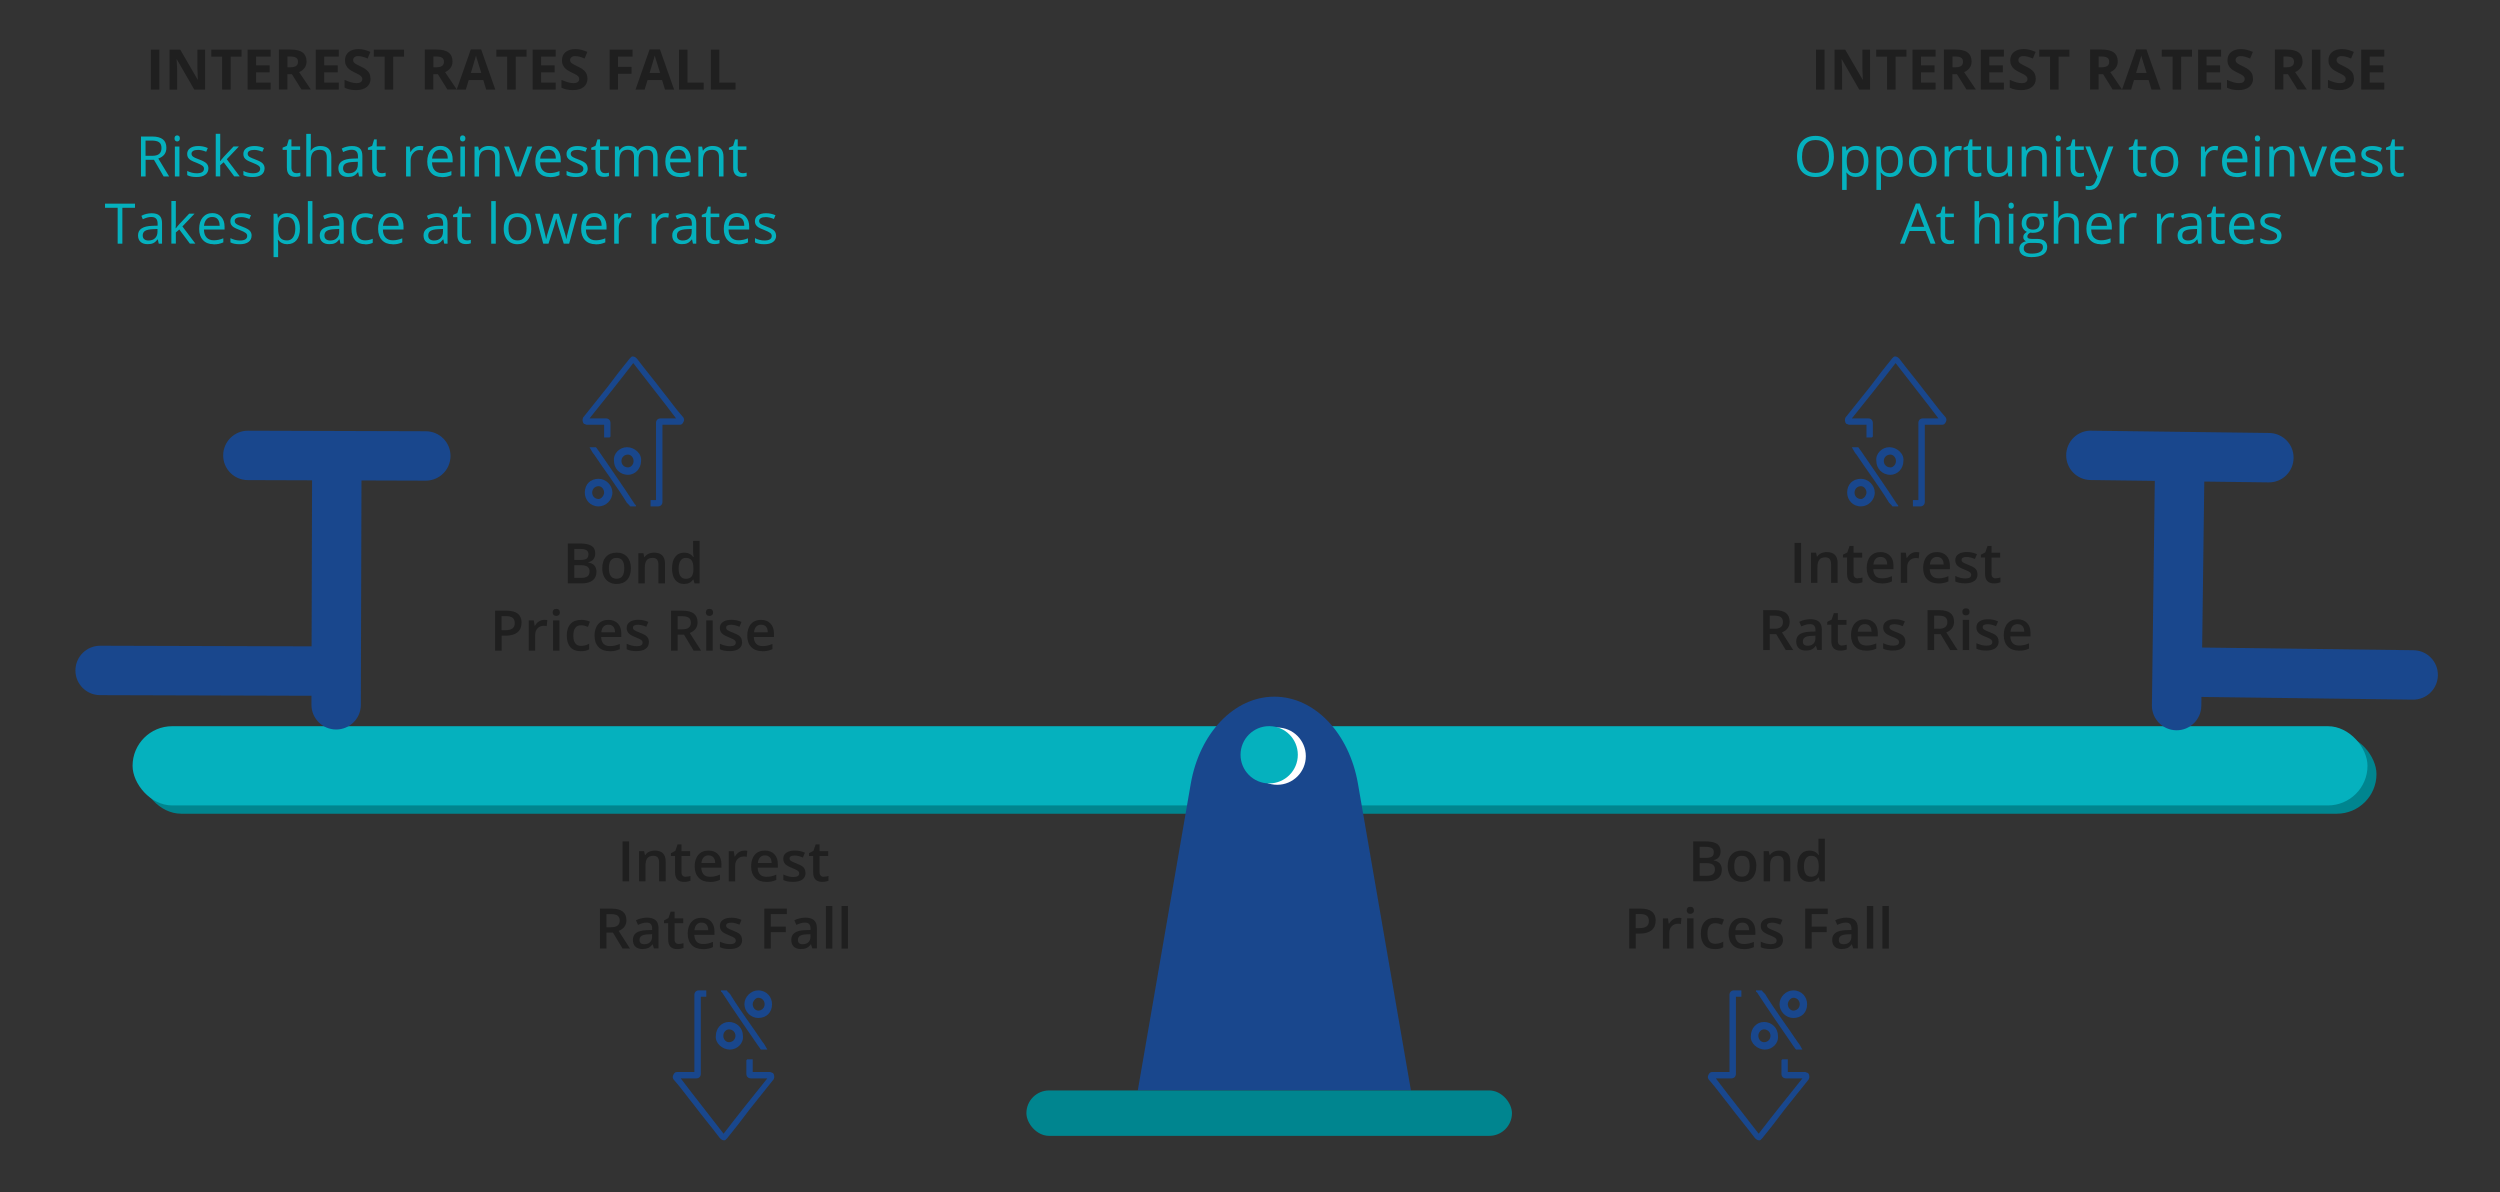 <?xml version="1.0" encoding="UTF-8"?>
<svg id="Layer_1" data-name="Layer 1" xmlns="http://www.w3.org/2000/svg" viewBox="0 0 362.26 172.78">
  <rect x="0" y="0" width="362.26" height="172.78" fill="#333333" stroke="none"/>
  <defs>
    <style>
      .cls-1 {
        fill: #fff;
      }

      .cls-2 {
        fill: #05b1be;
      }

      .cls-3 {
        fill: #00858f;
      }

      .cls-4, .cls-5 {
        fill: #19478d;
      }

      .cls-6 {
        fill: #1f1f1f;
      }

      .cls-5 {
        fill-rule: evenodd;
      }
    </style>
  </defs>
  <g>
    <rect class="cls-3" x="20.51" y="106.43" width="323.85" height="11.48" rx="5.74" ry="5.74"/>
    <rect class="cls-2" x="19.21" y="105.23" width="323.85" height="11.48" rx="5.74" ry="5.74"/>
  </g>
  <path class="cls-4" d="m61.71,62.49l-25.78-.08c-1.98,0-3.58,1.59-3.59,3.57s1.59,3.58,3.57,3.59l9.31.03-.07,24.06-30.63-.09c-1.98,0-3.58,1.59-3.59,3.57s1.59,3.58,3.57,3.59l30.63.09v1.3c0,1.98,1.59,3.58,3.57,3.59,1.98,0,3.58-1.59,3.59-3.57v-1.3h0l.02-7.16h0s.07-24.06.07-24.06l9.31.03c1.98,0,3.58-1.59,3.59-3.57s-1.59-3.58-3.57-3.59Z"/>
  <path class="cls-4" d="m303.04,62.41l25.78.33c1.98.03,3.56,1.65,3.53,3.63s-1.65,3.56-3.63,3.53l-9.31-.12-.31,24.05,30.63.39c1.98.03,3.56,1.65,3.53,3.63s-1.65,3.56-3.63,3.53l-30.63-.39-.02,1.3c-.03,1.98-1.65,3.56-3.63,3.53-1.98-.03-3.56-1.65-3.53-3.63l.02-1.3h0l.09-7.16h0s.31-24.05.31-24.05l-9.31-.12c-1.98-.03-3.56-1.65-3.53-3.63s1.65-3.56,3.63-3.53Z"/>
  <g>
    <path class="cls-4" d="m204.46,158.01h-39.59l7.67-44.41c1.28-7.4,6.31-12.65,12.12-12.65h0c5.81,0,10.85,5.25,12.12,12.65l7.67,44.41Z"/>
    <circle class="cls-1" cx="185.07" cy="109.57" r="4.15"/>
    <circle class="cls-2" cx="183.91" cy="109.37" r="4.15"/>
    <rect class="cls-3" x="148.73" y="158.01" width="70.36" height="6.58" rx="3.29" ry="3.29"/>
  </g>
  <g>
    <path class="cls-5" d="m101.55,144.43h.79v-.92h-1.06c-.4,0-.66.26-.66.66v11.17h-2.51c-.26,0-.4.13-.53.39-.13.26-.13.39,0,.66,1.06,1.18,1.98,2.5,3.04,3.81,1.19,1.58,2.51,3.15,3.7,4.73.26.26.53.39.79.26q.13-.13.26-.26c1.06-1.31,2.11-2.63,3.17-4.07,1.19-1.45,2.38-3.02,3.57-4.47.13-.26.13-.66-.13-.92-.13,0-.26-.13-.4-.13h-2.51v-1.84h-.79l-.13.13v1.97c0,.39.26.66.66.66h2.38c-2.11,2.63-4.23,5.26-6.34,8.02-2.11-2.76-4.23-5.39-6.21-8.02h2.25c.4,0,.66-.26.66-.66v-11.17h0Z"/>
    <path class="cls-5" d="m109.87,147.51c1.2,0,2-.8,2-2,0-1.06-.8-2-2-2-1.06,0-2,.93-2,2s.93,2,2,2h0Zm.93-2c0,.53-.4.93-.93.93-.4,0-.8-.4-.8-.93,0-.4.4-.93.8-.93.53,0,.93.4.93.93h0Z"/>
    <path class="cls-5" d="m107.65,150.09c0-1.06-.81-2-2.03-2-1.08,0-1.89.93-1.89,2-.14,1.06.95,2,2.03,2s2.03-.93,1.89-2h0Zm-1.08,0c0,.53-.41.93-.95.93-.41,0-.81-.4-.81-.93s.41-.93.81-.93c.54,0,.95.4.95.93h0Z"/>
    <path class="cls-5" d="m111.19,152.08c-.26-.4-.4-.79-.66-1.05-1.58-2.37-3.29-4.61-4.74-6.99-.13-.13-.26-.26-.4-.4,0,0,0-.13-.13-.13h-.79c0,.13,0,.26.13.26,1.71,2.64,3.56,5.27,5.27,7.78.13.13.26.4.4.53h.92Z"/>
  </g>
  <g>
    <path class="cls-5" d="m251.54,144.43h.79v-.92h-1.06c-.4,0-.66.26-.66.66v11.17h-2.51c-.26,0-.4.13-.53.39-.13.26-.13.39,0,.66,1.06,1.18,1.98,2.5,3.04,3.81,1.19,1.58,2.51,3.15,3.7,4.73.26.26.53.39.79.26q.13-.13.26-.26c1.06-1.31,2.11-2.63,3.17-4.07,1.19-1.45,2.38-3.02,3.57-4.47.13-.26.13-.66-.13-.92-.13,0-.26-.13-.4-.13h-2.51v-1.84h-.79l-.13.13v1.97c0,.39.26.66.66.66h2.38c-2.11,2.63-4.23,5.26-6.34,8.02-2.11-2.76-4.23-5.39-6.21-8.02h2.25c.4,0,.66-.26.66-.66v-11.17h0Z"/>
    <path class="cls-5" d="m259.86,147.51c1.2,0,2-.8,2-2,0-1.06-.8-2-2-2-1.06,0-2,.93-2,2s.93,2,2,2h0Zm.93-2c0,.53-.4.93-.93.93-.4,0-.8-.4-.8-.93,0-.4.4-.93.8-.93.53,0,.93.4.93.93h0Z"/>
    <path class="cls-5" d="m257.63,150.09c0-1.06-.81-2-2.03-2-1.08,0-1.89.93-1.89,2-.14,1.06.95,2,2.03,2s2.03-.93,1.89-2h0Zm-1.08,0c0,.53-.41.93-.95.93-.41,0-.81-.4-.81-.93s.41-.93.81-.93c.54,0,.95.4.95.93h0Z"/>
    <path class="cls-5" d="m261.17,152.08c-.26-.4-.4-.79-.66-1.05-1.58-2.37-3.29-4.61-4.74-6.99-.13-.13-.26-.26-.4-.4,0,0,0-.13-.13-.13h-.79c0,.13,0,.26.13.26,1.71,2.64,3.56,5.27,5.27,7.78.13.13.26.4.4.53h.92Z"/>
  </g>
  <g>
    <path class="cls-6" d="m21.86,12.98v-5.79h1.23v5.79h-1.23Z"/>
    <path class="cls-6" d="m29.71,12.98h-1.56l-2.52-4.38h-.04c.05.77.08,1.33.08,1.66v2.73h-1.1v-5.79h1.55l2.52,4.34h.03c-.04-.75-.06-1.29-.06-1.6v-2.74h1.11v5.79Z"/>
    <path class="cls-6" d="m33.42,12.98h-1.23v-4.77h-1.57v-1.02h4.38v1.02h-1.57v4.77Z"/>
    <path class="cls-6" d="m39.22,12.98h-3.34v-5.79h3.34v1.01h-2.11v1.27h1.96v1.01h-1.96v1.49h2.11v1.01Z"/>
    <path class="cls-6" d="m41.64,10.75v2.22h-1.23v-5.79h1.69c.79,0,1.37.14,1.75.43s.57.72.57,1.31c0,.34-.09.64-.28.91s-.45.47-.8.62c.87,1.3,1.44,2.14,1.7,2.52h-1.36l-1.38-2.22h-.65Zm0-1h.4c.39,0,.67-.06.86-.19.19-.13.28-.33.28-.61s-.09-.47-.28-.59c-.19-.12-.48-.17-.88-.17h-.37v1.57Z"/>
    <path class="cls-6" d="m49.09,12.98h-3.34v-5.79h3.34v1.01h-2.11v1.27h1.96v1.01h-1.96v1.49h2.11v1.01Z"/>
    <path class="cls-6" d="m53.7,11.37c0,.52-.19.94-.56,1.24-.38.3-.9.45-1.57.45-.62,0-1.17-.12-1.64-.35v-1.14c.39.17.72.3.99.37.27.07.52.11.74.11.27,0,.48-.05.62-.15.14-.1.22-.26.22-.46,0-.11-.03-.21-.1-.3s-.16-.17-.28-.26c-.12-.08-.37-.21-.75-.39-.35-.17-.62-.33-.8-.48-.18-.15-.32-.33-.42-.54-.11-.2-.16-.44-.16-.71,0-.51.17-.92.52-1.21s.83-.44,1.44-.44c.3,0,.59.04.86.11s.56.17.86.3l-.4.96c-.31-.13-.56-.22-.77-.27-.2-.05-.4-.08-.6-.08-.23,0-.41.05-.54.16-.12.11-.19.25-.19.42,0,.11.02.2.08.28.05.08.13.16.24.23.11.08.37.21.78.41.54.26.91.52,1.11.78s.3.58.3.96Z"/>
    <path class="cls-6" d="m56.97,12.98h-1.23v-4.77h-1.57v-1.02h4.38v1.02h-1.57v4.77Z"/>
    <path class="cls-6" d="m62.79,10.75v2.22h-1.23v-5.79h1.69c.79,0,1.37.14,1.75.43.38.29.57.72.57,1.31,0,.34-.09.64-.28.91s-.45.47-.8.62c.87,1.3,1.44,2.14,1.7,2.52h-1.36l-1.38-2.22h-.65Zm0-1h.4c.39,0,.67-.06.86-.19.18-.13.28-.33.28-.61s-.09-.47-.28-.59c-.19-.12-.48-.17-.88-.17h-.37v1.57Z"/>
    <path class="cls-6" d="m70.45,12.98l-.42-1.38h-2.11l-.42,1.38h-1.32l2.04-5.82h1.5l2.05,5.82h-1.32Zm-.71-2.41c-.39-1.25-.61-1.96-.66-2.12-.05-.16-.08-.29-.1-.39-.09.34-.34,1.17-.75,2.51h1.51Z"/>
    <path class="cls-6" d="m74.72,12.98h-1.23v-4.77h-1.57v-1.02h4.38v1.02h-1.57v4.77Z"/>
    <path class="cls-6" d="m80.52,12.98h-3.34v-5.79h3.34v1.01h-2.11v1.27h1.96v1.01h-1.96v1.49h2.11v1.01Z"/>
    <path class="cls-6" d="m85.13,11.37c0,.52-.19.94-.56,1.24-.38.3-.9.45-1.57.45-.62,0-1.17-.12-1.64-.35v-1.14c.39.17.72.3.99.37.27.07.52.11.74.11.27,0,.48-.05.62-.15.14-.1.22-.26.22-.46,0-.11-.03-.21-.09-.3s-.16-.17-.28-.26c-.12-.08-.37-.21-.75-.39-.35-.17-.62-.33-.8-.48s-.32-.33-.42-.54c-.11-.2-.16-.44-.16-.71,0-.51.17-.92.52-1.21.35-.29.83-.44,1.44-.44.3,0,.59.04.86.11s.56.17.86.3l-.4.96c-.31-.13-.57-.22-.77-.27-.2-.05-.4-.08-.6-.08-.23,0-.41.05-.54.16s-.19.25-.19.42c0,.11.03.2.08.28.05.08.13.16.24.23.11.08.37.21.78.41.54.26.91.52,1.11.78.2.26.3.58.3.96Z"/>
    <path class="cls-6" d="m89.55,12.98h-1.21v-5.79h3.32v1.01h-2.11v1.49h1.96v1h-1.96v2.29Z"/>
    <path class="cls-6" d="m96.36,12.98l-.42-1.38h-2.11l-.42,1.38h-1.32l2.04-5.82h1.5l2.05,5.82h-1.32Zm-.71-2.41c-.39-1.25-.61-1.96-.66-2.12-.05-.16-.08-.29-.11-.39-.09.34-.34,1.17-.75,2.51h1.51Z"/>
    <path class="cls-6" d="m98.39,12.98v-5.79h1.23v4.78h2.35v1.01h-3.58Z"/>
    <path class="cls-6" d="m103,12.98v-5.79h1.23v4.78h2.35v1.01h-3.58Z"/>
  </g>
  <g>
    <path class="cls-6" d="m82.27,78.75h1.72c.8,0,1.37.12,1.73.35s.53.6.53,1.1c0,.34-.09.62-.26.84-.17.22-.43.37-.75.42v.04c.41.08.71.23.9.45.19.23.29.53.29.92,0,.52-.18.93-.54,1.22s-.87.44-1.52.44h-2.09v-5.79Zm.95,2.39h.91c.4,0,.69-.06.87-.19.18-.13.27-.34.27-.64,0-.27-.1-.47-.29-.59-.2-.12-.51-.18-.94-.18h-.82v1.6Zm0,.77v1.83h1.01c.4,0,.7-.08.9-.23s.3-.39.3-.72c0-.3-.1-.52-.31-.67-.21-.15-.52-.22-.94-.22h-.96Z"/>
    <path class="cls-6" d="m91.42,82.34c0,.72-.18,1.27-.55,1.68-.37.4-.88.6-1.53.6-.41,0-.77-.09-1.09-.28-.31-.18-.56-.45-.73-.8s-.25-.75-.25-1.2c0-.71.18-1.27.55-1.66.36-.4.88-.6,1.54-.6s1.14.2,1.51.61.55.96.55,1.65Zm-3.19,0c0,1.01.37,1.52,1.12,1.52s1.11-.51,1.11-1.52-.37-1.5-1.12-1.5c-.39,0-.67.13-.85.39-.18.26-.26.63-.26,1.11Z"/>
    <path class="cls-6" d="m96.34,84.54h-.93v-2.69c0-.34-.07-.59-.2-.76-.14-.17-.35-.25-.65-.25-.39,0-.68.12-.86.35-.18.23-.27.62-.27,1.17v2.18h-.93v-4.38h.73l.13.57h.05c.13-.21.32-.37.56-.48.24-.11.51-.17.81-.17,1.05,0,1.58.54,1.58,1.6v2.86Z"/>
    <path class="cls-6" d="m99.12,84.62c-.55,0-.97-.2-1.28-.59s-.46-.95-.46-1.67.16-1.28.47-1.68.74-.6,1.29-.6,1.01.21,1.32.64h.05c-.04-.31-.07-.56-.07-.75v-1.6h.93v6.17h-.73l-.16-.57h-.04c-.3.44-.74.65-1.31.65Zm.25-.75c.38,0,.66-.11.84-.32.17-.22.26-.56.27-1.05v-.13c0-.55-.09-.94-.27-1.18s-.46-.35-.84-.35c-.33,0-.58.13-.76.4-.18.27-.27.64-.27,1.14s.09.86.26,1.11.43.38.77.38Z"/>
    <path class="cls-6" d="m75.57,90.24c0,.6-.2,1.07-.59,1.39-.4.32-.96.48-1.69.48h-.6v2.17h-.95v-5.79h1.67c.72,0,1.27.15,1.63.44.36.3.54.73.54,1.31Zm-2.89,1.08h.5c.49,0,.84-.08,1.07-.25.23-.17.34-.43.34-.79,0-.33-.1-.58-.3-.75-.2-.16-.52-.25-.95-.25h-.66v2.04Z"/>
    <path class="cls-6" d="m78.85,89.82c.19,0,.34.01.46.04l-.09.87c-.13-.03-.27-.05-.41-.05-.37,0-.67.12-.91.36-.23.24-.35.56-.35.95v2.29h-.93v-4.38h.73l.12.77h.05c.15-.26.33-.47.57-.62.23-.15.49-.23.75-.23Z"/>
    <path class="cls-6" d="m80.08,88.74c0-.17.05-.29.14-.38.09-.09.22-.13.39-.13s.29.04.38.13c.09.09.14.22.14.38s-.04.28-.14.37c-.09.09-.22.14-.38.14s-.3-.05-.39-.14c-.09-.09-.14-.22-.14-.37Zm.99,5.54h-.93v-4.38h.93v4.38Z"/>
    <path class="cls-6" d="m84.16,94.36c-.66,0-1.17-.19-1.51-.58-.34-.39-.52-.94-.52-1.67s.18-1.3.54-1.7c.36-.4.88-.59,1.56-.59.46,0,.88.09,1.25.26l-.28.75c-.39-.15-.72-.23-.98-.23-.76,0-1.14.5-1.14,1.51,0,.49.09.86.28,1.11.19.25.47.37.83.37.42,0,.81-.1,1.18-.31v.81c-.17.1-.34.17-.53.21-.19.04-.42.06-.69.06Z"/>
    <path class="cls-6" d="m88.33,94.36c-.68,0-1.21-.2-1.6-.6-.38-.4-.58-.95-.58-1.64s.18-1.28.54-1.69c.36-.41.85-.61,1.47-.61.58,0,1.04.18,1.37.53.33.35.5.83.5,1.45v.5h-2.92c.01.43.13.75.34.98s.52.34.92.34c.26,0,.5-.02.72-.07.22-.05.46-.13.72-.24v.76c-.23.11-.46.18-.69.23s-.5.07-.8.07Zm-.17-3.84c-.3,0-.53.09-.71.28-.18.19-.28.46-.32.82h1.99c0-.36-.09-.64-.26-.82-.17-.19-.4-.28-.7-.28Z"/>
    <path class="cls-6" d="m94.03,93.03c0,.43-.16.76-.47.98-.31.23-.76.34-1.34.34s-1.05-.09-1.41-.27v-.8c.51.24.99.36,1.44.36.57,0,.86-.17.86-.52,0-.11-.03-.2-.09-.28-.06-.07-.17-.15-.31-.23-.15-.08-.35-.17-.61-.27-.5-.2-.85-.39-1.02-.59-.18-.2-.27-.45-.27-.76,0-.38.15-.67.45-.87.3-.21.71-.31,1.23-.31s1,.1,1.46.31l-.3.7c-.47-.2-.87-.29-1.19-.29-.49,0-.74.14-.74.42,0,.14.06.25.19.35.13.1.41.23.84.39.36.14.62.27.79.38.16.12.29.25.37.4.08.15.12.33.12.54Z"/>
    <path class="cls-6" d="m98.19,91.97v2.31h-.95v-5.79h1.64c.75,0,1.3.14,1.66.42.36.28.54.7.54,1.27,0,.72-.38,1.23-1.13,1.54l1.64,2.56h-1.08l-1.39-2.31h-.94Zm0-.78h.66c.44,0,.76-.08.96-.25.2-.16.3-.41.3-.73s-.11-.56-.32-.71c-.21-.14-.54-.21-.97-.21h-.63v1.89Z"/>
    <path class="cls-6" d="m102.28,88.74c0-.17.05-.29.14-.38.09-.09.22-.13.39-.13s.29.04.38.13c.09.09.14.22.14.38s-.04.28-.14.37c-.09.09-.22.14-.38.14s-.3-.05-.39-.14c-.09-.09-.14-.22-.14-.37Zm.99,5.54h-.93v-4.38h.93v4.38Z"/>
    <path class="cls-6" d="m107.54,93.03c0,.43-.16.76-.47.98s-.76.34-1.34.34-1.05-.09-1.41-.27v-.8c.52.24,1,.36,1.44.36.57,0,.86-.17.86-.52,0-.11-.03-.2-.1-.28-.06-.07-.17-.15-.31-.23-.15-.08-.35-.17-.61-.27-.5-.2-.85-.39-1.02-.59-.18-.2-.27-.45-.27-.76,0-.38.15-.67.45-.87.3-.21.71-.31,1.23-.31s1,.1,1.46.31l-.3.7c-.47-.2-.87-.29-1.19-.29-.49,0-.74.14-.74.42,0,.14.06.25.19.35s.41.23.84.39c.36.14.62.27.79.38s.29.25.36.4c.08.15.12.33.12.54Z"/>
    <path class="cls-6" d="m110.46,94.36c-.68,0-1.21-.2-1.6-.6s-.58-.95-.58-1.64.18-1.28.53-1.69c.36-.41.85-.61,1.47-.61.58,0,1.04.18,1.37.53s.5.83.5,1.45v.5h-2.92c.01.43.13.75.34.98s.52.34.92.34c.26,0,.5-.02.72-.07.22-.05.46-.13.72-.24v.76c-.23.11-.46.18-.69.23s-.5.07-.8.07Zm-.17-3.84c-.3,0-.53.09-.71.28-.18.19-.29.46-.32.82h1.99c0-.36-.09-.64-.26-.82-.17-.19-.4-.28-.7-.28Z"/>
  </g>
  <g>
    <path class="cls-6" d="m90.21,127.71v-5.79h.95v5.79h-.95Z"/>
    <path class="cls-6" d="m96.44,127.71h-.93v-2.69c0-.34-.07-.59-.2-.76-.14-.17-.35-.25-.65-.25-.39,0-.68.12-.86.35-.18.23-.27.62-.27,1.17v2.18h-.93v-4.38h.73l.13.57h.05c.13-.21.32-.37.56-.48.24-.11.51-.17.81-.17,1.05,0,1.58.54,1.58,1.6v2.86Z"/>
    <path class="cls-6" d="m99.37,127.04c.23,0,.46-.04.68-.11v.7c-.1.04-.24.08-.4.11-.16.03-.33.05-.51.05-.88,0-1.32-.46-1.32-1.39v-2.36h-.6v-.41l.64-.34.32-.93h.57v.97h1.25v.71h-1.25v2.35c0,.22.06.39.17.5.11.11.26.16.44.16Z"/>
    <path class="cls-6" d="m102.84,127.79c-.68,0-1.21-.2-1.6-.6-.38-.4-.58-.94-.58-1.64s.18-1.28.54-1.69c.36-.41.85-.61,1.47-.61.58,0,1.04.18,1.37.53.33.35.5.83.5,1.45v.5h-2.92c.01.43.13.75.34.98s.52.34.92.34c.26,0,.5-.02.72-.07.22-.05.46-.13.72-.24v.76c-.23.11-.46.18-.69.23s-.5.07-.8.07Zm-.17-3.84c-.3,0-.53.09-.71.28s-.28.46-.32.82h1.99c0-.36-.09-.64-.26-.82s-.4-.28-.7-.28Z"/>
    <path class="cls-6" d="m107.83,123.25c.19,0,.34.01.46.04l-.09.87c-.13-.03-.27-.05-.41-.05-.37,0-.67.12-.91.37s-.35.56-.35.95v2.29h-.93v-4.38h.73l.12.77h.05c.14-.26.33-.47.57-.62s.49-.23.75-.23Z"/>
    <path class="cls-6" d="m111.02,127.79c-.68,0-1.21-.2-1.6-.6-.38-.4-.58-.94-.58-1.64s.18-1.28.53-1.69c.36-.41.85-.61,1.47-.61.58,0,1.04.18,1.37.53.34.35.5.83.5,1.45v.5h-2.92c.01.43.13.75.34.98s.52.34.92.34c.26,0,.5-.02.72-.07.22-.05.46-.13.72-.24v.76c-.23.11-.46.18-.69.23s-.5.07-.8.07Zm-.17-3.84c-.3,0-.53.09-.71.28-.18.19-.29.46-.32.82h1.99c0-.36-.09-.64-.26-.82s-.4-.28-.7-.28Z"/>
    <path class="cls-6" d="m116.73,126.47c0,.43-.16.76-.47.98s-.76.34-1.34.34-1.05-.09-1.41-.27v-.8c.52.24,1,.36,1.44.36.57,0,.86-.17.86-.52,0-.11-.03-.2-.1-.28s-.17-.15-.31-.23c-.15-.08-.35-.17-.61-.27-.5-.2-.85-.39-1.02-.59-.18-.2-.27-.45-.27-.76,0-.38.15-.67.45-.87.3-.21.71-.31,1.23-.31s1,.1,1.46.31l-.3.7c-.47-.2-.87-.29-1.19-.29-.49,0-.74.14-.74.42,0,.14.06.25.19.35.13.09.41.23.84.39.36.14.62.27.79.38s.29.25.36.4c.08.15.12.33.12.54Z"/>
    <path class="cls-6" d="m119.37,127.04c.23,0,.45-.04.68-.11v.7c-.1.04-.24.08-.4.11-.16.03-.33.05-.5.05-.88,0-1.32-.46-1.32-1.39v-2.36h-.6v-.41l.64-.34.32-.93h.57v.97h1.25v.71h-1.25v2.35c0,.22.06.39.17.5.11.11.26.16.44.16Z"/>
    <path class="cls-6" d="m87.88,135.14v2.31h-.95v-5.79h1.64c.75,0,1.3.14,1.66.42.36.28.54.7.54,1.27,0,.72-.38,1.24-1.12,1.54l1.64,2.56h-1.08l-1.39-2.31h-.93Zm0-.78h.66c.44,0,.76-.08.96-.25.2-.16.3-.41.3-.73s-.11-.56-.32-.71-.54-.21-.97-.21h-.63v1.89Z"/>
    <path class="cls-6" d="m94.76,137.45l-.19-.61h-.03c-.21.27-.42.45-.64.54s-.49.14-.82.14c-.43,0-.77-.12-1.01-.35-.24-.23-.36-.56-.36-.99,0-.45.17-.79.5-1.02.34-.23.85-.36,1.53-.38l.76-.02v-.23c0-.28-.07-.49-.2-.63s-.33-.21-.61-.21c-.22,0-.44.03-.65.1-.21.07-.4.14-.59.23l-.3-.67c.24-.12.5-.22.78-.28.28-.06.55-.1.8-.1.56,0,.98.12,1.26.36s.43.62.43,1.15v2.95h-.67Zm-1.39-.63c.34,0,.61-.09.81-.28.21-.19.31-.45.31-.79v-.38l-.56.02c-.44.02-.76.09-.96.22-.2.13-.3.33-.3.6,0,.2.06.35.17.45.12.11.29.16.52.16Z"/>
    <path class="cls-6" d="m98.36,136.78c.23,0,.45-.04.68-.11v.7c-.1.04-.24.08-.4.11-.16.03-.33.05-.5.05-.88,0-1.32-.46-1.32-1.39v-2.36h-.6v-.41l.64-.34.32-.93h.57v.97h1.25v.71h-1.25v2.35c0,.22.06.39.17.5.11.11.26.16.44.16Z"/>
    <path class="cls-6" d="m101.83,137.53c-.68,0-1.21-.2-1.6-.6-.38-.4-.58-.94-.58-1.64s.18-1.28.54-1.69c.36-.41.85-.61,1.47-.61.58,0,1.04.18,1.37.53.33.35.5.83.5,1.45v.5h-2.92c.01.43.13.75.34.98s.52.34.92.34c.26,0,.5-.02.72-.07.22-.05.46-.13.72-.24v.76c-.23.11-.46.18-.69.23s-.5.07-.8.07Zm-.17-3.84c-.3,0-.53.09-.71.28s-.28.46-.32.82h1.99c0-.36-.09-.64-.26-.82s-.4-.28-.7-.28Z"/>
    <path class="cls-6" d="m107.54,136.2c0,.43-.16.76-.47.98s-.76.34-1.34.34-1.05-.09-1.41-.27v-.8c.52.24,1,.36,1.44.36.57,0,.86-.17.86-.52,0-.11-.03-.2-.1-.28s-.17-.15-.31-.23c-.15-.08-.35-.17-.61-.27-.5-.2-.85-.39-1.02-.59-.18-.2-.27-.45-.27-.76,0-.38.15-.67.45-.87.3-.21.71-.31,1.23-.31s1,.1,1.46.31l-.3.7c-.47-.2-.87-.29-1.19-.29-.49,0-.74.14-.74.42,0,.14.06.25.19.35.13.09.41.23.84.39.36.14.62.27.79.38s.29.25.36.4c.08.15.12.33.12.54Z"/>
    <path class="cls-6" d="m111.69,137.45h-.94v-5.79h3.27v.8h-2.33v1.81h2.18v.8h-2.18v2.38Z"/>
    <path class="cls-6" d="m117.71,137.45l-.19-.61h-.03c-.21.27-.42.45-.64.54-.21.1-.49.14-.82.14-.43,0-.77-.12-1.01-.35-.24-.23-.36-.56-.36-.99,0-.45.17-.79.5-1.02.33-.23.85-.36,1.53-.38l.76-.02v-.23c0-.28-.07-.49-.2-.63-.13-.14-.33-.21-.61-.21-.22,0-.44.03-.65.1-.21.07-.4.14-.59.23l-.3-.67c.24-.12.5-.22.78-.28.28-.06.55-.1.8-.1.56,0,.98.12,1.26.36.28.24.43.62.43,1.15v2.95h-.67Zm-1.39-.63c.34,0,.61-.09.81-.28.2-.19.31-.45.31-.79v-.38l-.56.02c-.44.02-.76.09-.96.22s-.3.33-.3.6c0,.2.06.35.17.45.12.11.29.16.52.16Z"/>
    <path class="cls-6" d="m120.61,137.45h-.93v-6.17h.93v6.17Z"/>
    <path class="cls-6" d="m122.87,137.45h-.93v-6.17h.93v6.17Z"/>
  </g>
  <g>
    <path class="cls-6" d="m245.34,121.92h1.72c.8,0,1.38.12,1.73.35.35.23.53.6.53,1.1,0,.34-.09.62-.26.84-.17.22-.43.37-.75.42v.04c.41.08.71.23.9.45.19.23.29.53.29.92,0,.52-.18.93-.54,1.22-.36.29-.87.44-1.52.44h-2.09v-5.79Zm.95,2.39h.91c.4,0,.69-.06.87-.19.18-.13.27-.34.27-.64,0-.27-.1-.47-.29-.59-.2-.12-.51-.18-.94-.18h-.82v1.6Zm0,.77v1.83h1.01c.4,0,.7-.08.9-.23s.3-.39.3-.72c0-.3-.1-.52-.31-.67s-.52-.22-.94-.22h-.96Z"/>
    <path class="cls-6" d="m254.49,125.51c0,.72-.18,1.27-.55,1.68-.37.4-.88.6-1.53.6-.41,0-.77-.09-1.09-.28s-.56-.45-.72-.8c-.17-.35-.25-.75-.25-1.2,0-.71.18-1.27.55-1.67.36-.4.88-.6,1.54-.6s1.14.2,1.51.61c.37.41.56.96.56,1.65Zm-3.19,0c0,1.01.37,1.52,1.12,1.52s1.11-.51,1.11-1.52-.37-1.5-1.12-1.5c-.39,0-.67.13-.85.39-.18.26-.26.63-.26,1.11Z"/>
    <path class="cls-6" d="m259.41,127.71h-.94v-2.69c0-.34-.07-.59-.2-.76-.14-.17-.35-.25-.65-.25-.39,0-.68.12-.86.35-.18.23-.27.62-.27,1.17v2.18h-.93v-4.38h.73l.13.57h.05c.13-.21.32-.37.56-.48.24-.11.51-.17.81-.17,1.05,0,1.58.54,1.58,1.6v2.86Z"/>
    <path class="cls-6" d="m262.18,127.79c-.55,0-.97-.2-1.28-.59-.31-.4-.46-.95-.46-1.67s.16-1.28.47-1.68c.31-.4.74-.6,1.29-.6s1.01.21,1.32.64h.05c-.05-.31-.07-.56-.07-.75v-1.6h.93v6.17h-.73l-.16-.57h-.04c-.3.44-.74.65-1.31.65Zm.25-.75c.38,0,.66-.11.84-.32.17-.21.26-.56.27-1.05v-.13c0-.55-.09-.94-.27-1.18s-.46-.35-.84-.35c-.33,0-.58.13-.76.4s-.27.64-.27,1.13.09.86.26,1.11.43.38.77.38Z"/>
    <path class="cls-6" d="m239.91,133.41c0,.6-.2,1.07-.59,1.39-.4.32-.96.48-1.69.48h-.6v2.17h-.95v-5.79h1.67c.72,0,1.27.15,1.63.44.36.3.54.73.54,1.31Zm-2.89,1.08h.5c.49,0,.84-.08,1.07-.25s.34-.43.34-.79c0-.33-.1-.58-.3-.75-.2-.16-.52-.25-.95-.25h-.66v2.04Z"/>
    <path class="cls-6" d="m243.19,132.99c.19,0,.34.01.46.04l-.09.87c-.13-.03-.27-.05-.41-.05-.37,0-.67.12-.91.37-.23.24-.35.56-.35.95v2.29h-.93v-4.38h.73l.12.77h.05c.15-.26.33-.47.57-.62.23-.15.49-.23.75-.23Z"/>
    <path class="cls-6" d="m244.41,131.91c0-.17.05-.29.14-.38s.22-.13.39-.13.29.04.38.13c.09.09.14.22.14.38,0,.16-.04.28-.14.37-.09.09-.22.14-.38.14s-.3-.04-.39-.14c-.09-.09-.14-.22-.14-.37Zm.99,5.54h-.93v-4.38h.93v4.38Z"/>
    <path class="cls-6" d="m248.49,137.53c-.66,0-1.17-.19-1.51-.58-.34-.39-.52-.94-.52-1.67s.18-1.3.54-1.7c.36-.4.88-.59,1.56-.59.46,0,.88.09,1.25.26l-.28.75c-.39-.15-.72-.23-.97-.23-.76,0-1.14.5-1.14,1.51,0,.49.09.86.28,1.11s.47.37.83.37c.42,0,.81-.1,1.18-.31v.81c-.17.1-.34.17-.53.21-.19.04-.42.06-.69.06Z"/>
    <path class="cls-6" d="m252.66,137.53c-.68,0-1.21-.2-1.6-.6-.38-.4-.58-.94-.58-1.64s.18-1.28.54-1.69c.36-.41.85-.61,1.47-.61.58,0,1.04.18,1.37.53.34.35.5.83.5,1.45v.5h-2.92c.01.43.13.75.34.98s.52.34.92.34c.26,0,.5-.02.72-.07s.46-.13.72-.24v.76c-.23.11-.46.18-.69.23s-.5.07-.8.07Zm-.17-3.84c-.3,0-.53.09-.71.28-.18.19-.29.46-.32.82h1.99c0-.36-.09-.64-.26-.82-.17-.19-.4-.28-.7-.28Z"/>
    <path class="cls-6" d="m258.36,136.2c0,.43-.16.76-.47.98s-.76.34-1.34.34-1.05-.09-1.41-.27v-.8c.51.24.99.36,1.44.36.57,0,.86-.17.86-.52,0-.11-.03-.2-.09-.28s-.17-.15-.31-.23c-.14-.08-.35-.17-.61-.27-.5-.2-.85-.39-1.02-.59-.18-.2-.27-.45-.27-.76,0-.38.15-.67.45-.87.3-.21.71-.31,1.23-.31s1,.1,1.46.31l-.3.7c-.47-.2-.87-.29-1.19-.29-.49,0-.74.14-.74.42,0,.14.06.25.19.35.13.09.41.23.84.39.36.14.62.27.79.38.16.12.29.25.36.4.08.15.12.33.12.54Z"/>
    <path class="cls-6" d="m262.52,137.45h-.94v-5.79h3.27v.8h-2.33v1.81h2.18v.8h-2.18v2.38Z"/>
    <path class="cls-6" d="m268.54,137.45l-.19-.61h-.03c-.21.27-.42.45-.64.54s-.49.14-.82.14c-.43,0-.77-.12-1.01-.35-.24-.23-.36-.56-.36-.99,0-.45.17-.79.5-1.02.33-.23.85-.36,1.53-.38l.76-.02v-.23c0-.28-.07-.49-.2-.63s-.33-.21-.61-.21c-.22,0-.44.03-.65.1-.21.07-.4.14-.59.23l-.3-.67c.24-.12.5-.22.78-.28.28-.06.55-.1.8-.1.56,0,.98.12,1.26.36.28.24.43.62.43,1.15v2.95h-.67Zm-1.39-.63c.34,0,.61-.09.81-.28.21-.19.31-.45.31-.79v-.38l-.56.02c-.44.02-.76.09-.96.22-.2.13-.3.33-.3.6,0,.2.06.35.17.45.12.11.29.16.52.16Z"/>
    <path class="cls-6" d="m271.44,137.45h-.93v-6.17h.93v6.17Z"/>
    <path class="cls-6" d="m273.7,137.45h-.93v-6.17h.93v6.17Z"/>
  </g>
  <g>
    <path class="cls-5" d="m277.98,72.46h-.79v.92h1.06c.4,0,.66-.26.66-.66v-11.17h2.51c.26,0,.4-.13.53-.39.13-.26.13-.39,0-.66-1.06-1.18-1.98-2.5-3.04-3.81-1.19-1.58-2.51-3.15-3.7-4.73-.26-.26-.53-.39-.79-.26q-.13.13-.26.26c-1.06,1.31-2.11,2.63-3.17,4.07-1.19,1.45-2.38,3.02-3.57,4.47-.13.26-.13.66.13.92.13,0,.26.13.4.13h2.51v1.84h.79l.13-.13v-1.97c0-.39-.26-.66-.66-.66h-2.38c2.11-2.63,4.23-5.26,6.34-8.02,2.11,2.76,4.23,5.39,6.21,8.02h-2.25c-.4,0-.66.26-.66.66v11.17h0Z"/>
    <path class="cls-5" d="m269.66,69.38c-1.2,0-2,.8-2,2,0,1.06.8,2,2,2,1.06,0,2-.93,2-2s-.93-2-2-2h0Zm-.93,2c0-.53.4-.93.93-.93.4,0,.8.4.8.93,0,.4-.4.93-.8.93-.53,0-.93-.4-.93-.93h0Z"/>
    <path class="cls-5" d="m271.89,66.8c0,1.06.81,2,2.03,2,1.08,0,1.89-.93,1.89-2,.14-1.06-.95-2-2.03-2s-2.03.93-1.89,2h0Zm1.08,0c0-.53.41-.93.95-.93.41,0,.81.4.81.93s-.41.93-.81.93c-.54,0-.95-.4-.95-.93h0Z"/>
    <path class="cls-5" d="m268.34,64.81c.26.4.4.79.66,1.05,1.58,2.37,3.29,4.61,4.74,6.99.13.13.26.26.4.4,0,0,0,.13.13.13h.79c0-.13,0-.26-.13-.26-1.71-2.64-3.56-5.27-5.27-7.78-.13-.13-.26-.4-.4-.53h-.92Z"/>
  </g>
  <g>
    <path class="cls-5" d="m95.06,72.46h-.79v.92h1.06c.4,0,.66-.26.66-.66v-11.17h2.51c.26,0,.4-.13.53-.39.13-.26.13-.39,0-.66-1.06-1.18-1.98-2.5-3.04-3.81-1.19-1.58-2.51-3.15-3.7-4.73-.26-.26-.53-.39-.79-.26q-.13.13-.26.26c-1.06,1.31-2.11,2.63-3.17,4.07-1.19,1.45-2.38,3.02-3.57,4.47-.13.26-.13.66.13.92.13,0,.26.13.4.13h2.51v1.84h.79l.13-.13v-1.97c0-.39-.26-.66-.66-.66h-2.38c2.11-2.63,4.23-5.26,6.34-8.02,2.11,2.76,4.23,5.39,6.21,8.02h-2.25c-.4,0-.66.26-.66.66v11.17h0Z"/>
    <path class="cls-5" d="m86.74,69.38c-1.2,0-2,.8-2,2,0,1.06.8,2,2,2,1.06,0,2-.93,2-2s-.93-2-2-2h0Zm-.93,2c0-.53.4-.93.93-.93.4,0,.8.4.8.93,0,.4-.4.93-.8.93-.53,0-.93-.4-.93-.93h0Z"/>
    <path class="cls-5" d="m88.97,66.8c0,1.06.81,2,2.03,2,1.08,0,1.89-.93,1.89-2,.14-1.06-.95-2-2.03-2s-2.03.93-1.89,2h0Zm1.08,0c0-.53.41-.93.95-.93.41,0,.81.4.81.93s-.41.93-.81.93c-.54,0-.95-.4-.95-.93h0Z"/>
    <path class="cls-5" d="m85.43,64.81c.26.4.4.79.66,1.05,1.58,2.37,3.29,4.61,4.74,6.99.13.13.26.26.4.4,0,0,0,.13.13.13h.79c0-.13,0-.26-.13-.26-1.71-2.64-3.56-5.27-5.27-7.78-.13-.13-.26-.4-.4-.53h-.92Z"/>
  </g>
  <g>
    <path class="cls-6" d="m260.04,84.46v-5.79h.95v5.79h-.95Z"/>
    <path class="cls-6" d="m266.27,84.46h-.94v-2.69c0-.34-.07-.59-.2-.76-.14-.17-.35-.25-.65-.25-.39,0-.68.12-.86.35-.18.23-.27.62-.27,1.17v2.18h-.93v-4.38h.73l.13.57h.05c.13-.21.32-.37.56-.48.24-.11.51-.17.81-.17,1.05,0,1.58.54,1.58,1.6v2.86Z"/>
    <path class="cls-6" d="m269.2,83.79c.23,0,.45-.04.68-.11v.7c-.1.04-.24.08-.4.11-.16.03-.33.05-.51.05-.88,0-1.32-.46-1.32-1.39v-2.36h-.6v-.41l.64-.34.32-.93h.58v.98h1.25v.71h-1.25v2.35c0,.22.06.39.17.5.11.11.26.16.44.16Z"/>
    <path class="cls-6" d="m272.67,84.54c-.68,0-1.21-.2-1.6-.6-.38-.4-.58-.95-.58-1.64s.18-1.28.54-1.69c.36-.41.85-.61,1.47-.61.58,0,1.04.18,1.37.53.34.35.5.83.5,1.45v.5h-2.92c.01.43.13.75.34.98s.52.34.92.34c.26,0,.5-.02.72-.07s.46-.13.72-.24v.76c-.23.11-.46.18-.69.23s-.5.07-.8.07Zm-.17-3.84c-.3,0-.53.09-.71.28-.18.19-.29.46-.32.82h1.99c0-.36-.09-.64-.26-.82-.17-.19-.4-.28-.7-.28Z"/>
    <path class="cls-6" d="m277.66,80c.19,0,.34.01.46.04l-.09.87c-.13-.03-.27-.05-.41-.05-.37,0-.67.12-.91.36-.23.24-.35.56-.35.95v2.29h-.93v-4.38h.73l.12.77h.05c.15-.26.33-.47.57-.62.23-.15.49-.23.75-.23Z"/>
    <path class="cls-6" d="m280.85,84.54c-.68,0-1.21-.2-1.6-.6-.38-.4-.58-.95-.58-1.64s.18-1.28.54-1.69c.36-.41.85-.61,1.47-.61.58,0,1.04.18,1.37.53.34.35.5.83.5,1.45v.5h-2.92c.01.43.13.75.34.98s.52.34.92.34c.26,0,.5-.02.72-.07s.46-.13.72-.24v.76c-.23.11-.46.18-.69.23s-.5.07-.8.07Zm-.17-3.84c-.3,0-.53.09-.71.28-.18.19-.29.46-.32.82h1.99c0-.36-.09-.64-.26-.82-.17-.19-.4-.28-.7-.28Z"/>
    <path class="cls-6" d="m286.55,83.21c0,.43-.16.76-.47.98s-.76.34-1.34.34-1.05-.09-1.41-.27v-.8c.51.24.99.36,1.44.36.57,0,.86-.17.86-.52,0-.11-.03-.2-.09-.28-.06-.07-.17-.15-.31-.23-.14-.08-.35-.17-.61-.27-.5-.2-.85-.39-1.02-.59-.18-.2-.27-.45-.27-.76,0-.38.15-.67.45-.87.3-.21.71-.31,1.23-.31s1,.1,1.46.31l-.3.7c-.47-.2-.87-.29-1.19-.29-.49,0-.74.14-.74.42,0,.14.06.25.19.35s.41.23.84.39c.36.14.62.27.79.38.16.12.29.25.36.4.08.15.12.33.12.54Z"/>
    <path class="cls-6" d="m289.19,83.79c.23,0,.45-.04.68-.11v.7c-.1.04-.24.08-.4.11-.16.03-.33.05-.51.05-.88,0-1.32-.46-1.32-1.39v-2.36h-.6v-.41l.64-.34.32-.93h.58v.98h1.25v.71h-1.25v2.35c0,.22.06.39.17.5.11.11.26.16.44.16Z"/>
    <path class="cls-6" d="m256.44,91.89v2.31h-.95v-5.79h1.64c.75,0,1.3.14,1.66.42.36.28.54.7.54,1.27,0,.72-.38,1.23-1.12,1.54l1.64,2.56h-1.08l-1.39-2.31h-.94Zm0-.78h.66c.44,0,.76-.08.96-.25.2-.16.3-.41.3-.73s-.11-.56-.32-.71-.54-.21-.97-.21h-.63v1.89Z"/>
    <path class="cls-6" d="m263.33,94.2l-.19-.61h-.03c-.21.27-.42.45-.64.54-.21.1-.49.14-.82.14-.43,0-.77-.12-1.01-.35-.24-.23-.36-.56-.36-.99,0-.45.17-.79.5-1.02.33-.23.85-.35,1.53-.38l.76-.02v-.23c0-.28-.07-.49-.2-.63s-.33-.21-.61-.21c-.22,0-.44.03-.65.1-.21.07-.4.14-.59.23l-.3-.67c.24-.12.5-.22.78-.28.28-.06.55-.1.8-.1.56,0,.98.12,1.26.36.28.24.43.62.43,1.15v2.95h-.67Zm-1.39-.63c.34,0,.61-.09.81-.28.21-.19.31-.45.31-.79v-.38l-.56.02c-.44.02-.76.09-.96.22-.2.13-.3.33-.3.6,0,.2.06.35.17.45s.29.16.52.16Z"/>
    <path class="cls-6" d="m266.92,93.53c.23,0,.45-.04.68-.11v.7c-.1.04-.24.08-.4.11-.16.03-.33.05-.51.05-.88,0-1.32-.46-1.32-1.39v-2.36h-.6v-.41l.64-.34.32-.93h.58v.98h1.25v.71h-1.25v2.35c0,.22.06.39.17.5.11.11.26.16.44.16Z"/>
    <path class="cls-6" d="m270.4,94.28c-.68,0-1.21-.2-1.6-.6-.38-.4-.58-.95-.58-1.64s.18-1.28.54-1.69c.36-.41.85-.61,1.47-.61.58,0,1.04.18,1.37.53.34.35.5.83.5,1.45v.5h-2.92c.01.43.13.75.34.98s.52.34.92.34c.26,0,.5-.02.72-.07s.46-.13.72-.24v.76c-.23.11-.46.18-.69.23s-.5.07-.8.07Zm-.17-3.84c-.3,0-.53.09-.71.28-.18.19-.29.46-.32.82h1.99c0-.36-.09-.64-.26-.82-.17-.19-.4-.28-.7-.28Z"/>
    <path class="cls-6" d="m276.1,92.95c0,.43-.16.76-.47.98s-.76.34-1.34.34-1.05-.09-1.41-.27v-.8c.51.24.99.36,1.44.36.57,0,.86-.17.86-.52,0-.11-.03-.2-.09-.28-.06-.07-.17-.15-.31-.23-.14-.08-.35-.17-.61-.27-.5-.2-.85-.39-1.02-.59-.18-.2-.27-.45-.27-.76,0-.38.15-.67.45-.87.3-.21.71-.31,1.23-.31s1,.1,1.46.31l-.3.7c-.47-.2-.87-.29-1.19-.29-.49,0-.74.14-.74.42,0,.14.06.25.19.35s.41.23.84.39c.36.14.62.27.79.38.16.12.29.25.36.4.08.15.12.33.12.54Z"/>
    <path class="cls-6" d="m280.26,91.89v2.31h-.95v-5.79h1.64c.75,0,1.3.14,1.66.42.36.28.54.7.54,1.27,0,.72-.38,1.23-1.12,1.54l1.64,2.56h-1.08l-1.39-2.31h-.94Zm0-.78h.66c.44,0,.76-.08.96-.25.2-.16.3-.41.3-.73s-.11-.56-.32-.71-.54-.21-.97-.21h-.63v1.89Z"/>
    <path class="cls-6" d="m284.35,88.66c0-.17.05-.29.14-.38s.22-.13.39-.13.29.04.38.13c.09.09.14.22.14.38s-.04.28-.14.37c-.09.09-.22.14-.38.14s-.3-.05-.39-.14c-.09-.09-.14-.22-.14-.37Zm.99,5.54h-.93v-4.38h.93v4.38Z"/>
    <path class="cls-6" d="m289.61,92.95c0,.43-.16.76-.47.98s-.76.34-1.34.34-1.05-.09-1.41-.27v-.8c.51.24.99.36,1.44.36.57,0,.86-.17.86-.52,0-.11-.03-.2-.09-.28-.06-.07-.17-.15-.31-.23-.14-.08-.35-.17-.61-.27-.5-.2-.85-.39-1.02-.59-.18-.2-.27-.45-.27-.76,0-.38.15-.67.45-.87.3-.21.71-.31,1.23-.31s1,.1,1.46.31l-.3.7c-.47-.2-.87-.29-1.19-.29-.49,0-.74.14-.74.42,0,.14.06.25.19.35s.41.23.84.39c.36.14.62.27.79.38.16.12.29.25.36.4.08.15.12.33.12.54Z"/>
    <path class="cls-6" d="m292.53,94.28c-.68,0-1.21-.2-1.6-.6-.38-.4-.58-.95-.58-1.64s.18-1.28.54-1.69c.36-.41.85-.61,1.47-.61.58,0,1.04.18,1.37.53.34.35.5.83.5,1.45v.5h-2.92c.01.43.13.75.34.98s.52.34.92.34c.26,0,.5-.02.72-.07s.46-.13.72-.24v.76c-.23.11-.46.18-.69.23s-.5.07-.8.07Zm-.17-3.84c-.3,0-.53.09-.71.28-.18.19-.29.46-.32.82h1.99c0-.36-.09-.64-.26-.82-.17-.19-.4-.28-.7-.28Z"/>
  </g>
  <g>
    <path class="cls-2" d="m21.1,23.16v2.41h-.67v-5.79h1.59c.71,0,1.24.14,1.58.41.34.27.51.68.51,1.23,0,.77-.39,1.28-1.17,1.55l1.57,2.6h-.8l-1.4-2.41h-1.21Zm0-.58h.92c.48,0,.82-.09,1.05-.28.22-.19.33-.47.33-.85s-.11-.66-.34-.83c-.23-.17-.59-.25-1.09-.25h-.88v2.22Z"/>
    <path class="cls-2" d="m25.29,20.05c0-.15.04-.26.11-.33.07-.07.17-.1.28-.1.11,0,.2.04.27.11.08.07.11.18.11.33s-.04.26-.11.33c-.08.07-.17.11-.27.11-.11,0-.2-.04-.28-.11-.07-.07-.11-.18-.11-.33Zm.71,5.52h-.66v-4.34h.66v4.34Z"/>
    <path class="cls-2" d="m30.2,24.38c0,.4-.15.72-.45.94-.3.22-.72.33-1.27.33-.58,0-1.03-.09-1.35-.27v-.61c.21.11.43.19.67.25.24.06.47.09.69.09.34,0,.61-.05.79-.16.18-.11.28-.28.28-.5,0-.17-.07-.31-.22-.43-.15-.12-.43-.26-.86-.43-.4-.15-.69-.28-.86-.39-.17-.11-.3-.24-.38-.38s-.12-.31-.12-.51c0-.35.14-.63.43-.84.29-.21.68-.31,1.19-.31.47,0,.92.09,1.37.29l-.23.54c-.44-.18-.83-.27-1.18-.27-.31,0-.55.05-.71.15-.16.1-.24.23-.24.4,0,.12.03.22.09.3.06.08.16.16.29.23.13.07.39.18.76.32.51.19.86.38,1.04.57.18.19.27.43.27.72Z"/>
    <path class="cls-2" d="m31.92,23.34c.11-.16.29-.37.52-.63l1.4-1.49h.78l-1.76,1.85,1.88,2.49h-.8l-1.53-2.05-.5.43v1.62h-.65v-6.17h.65v3.27c0,.15-.01.37-.03.67h.03Z"/>
    <path class="cls-2" d="m38.34,24.38c0,.4-.15.72-.45.94-.3.22-.72.33-1.27.33-.58,0-1.03-.09-1.35-.27v-.61c.21.11.43.19.67.25.24.06.47.09.69.09.34,0,.61-.05.79-.16.18-.11.28-.28.28-.5,0-.17-.07-.31-.22-.43-.15-.12-.43-.26-.86-.43-.4-.15-.69-.28-.86-.39-.17-.11-.3-.24-.38-.38s-.12-.31-.12-.51c0-.35.14-.63.43-.84.29-.21.68-.31,1.19-.31.47,0,.92.09,1.37.29l-.23.54c-.44-.18-.83-.27-1.18-.27-.31,0-.55.05-.71.15-.16.1-.24.23-.24.4,0,.12.03.22.09.3.06.08.16.16.29.23.13.07.39.18.76.32.51.19.86.38,1.04.57.18.19.27.43.27.72Z"/>
    <path class="cls-2" d="m42.92,25.1c.12,0,.23,0,.34-.03s.19-.04.26-.05v.5c-.07.03-.18.06-.31.08s-.26.03-.38.03c-.84,0-1.26-.44-1.26-1.33v-2.58h-.62v-.32l.62-.27.28-.93h.38v1.01h1.26v.51h-1.26v2.56c0,.26.06.46.19.6.12.14.29.21.51.21Z"/>
    <path class="cls-2" d="m47.35,25.57v-2.81c0-.35-.08-.62-.24-.79s-.41-.26-.76-.26c-.46,0-.79.12-1,.37s-.31.66-.31,1.22v2.27h-.66v-6.17h.66v1.87c0,.22-.01.41-.03.56h.04c.13-.21.31-.37.55-.49s.51-.18.82-.18c.53,0,.93.13,1.19.38s.4.65.4,1.2v2.83h-.66Z"/>
    <path class="cls-2" d="m52.03,25.57l-.13-.62h-.03c-.22.27-.43.46-.65.55-.21.1-.48.14-.81.14-.43,0-.77-.11-1.01-.33-.25-.22-.37-.54-.37-.95,0-.88.7-1.34,2.1-1.38l.74-.02v-.27c0-.34-.07-.59-.22-.75-.15-.16-.38-.24-.7-.24-.36,0-.77.11-1.23.33l-.2-.5c.21-.12.45-.21.7-.27s.51-.1.77-.1c.52,0,.9.11,1.15.34.25.23.37.6.37,1.11v2.96h-.49Zm-1.49-.46c.41,0,.73-.11.96-.34.23-.22.35-.54.35-.94v-.39l-.66.03c-.52.02-.9.1-1.13.24-.23.14-.35.37-.35.67,0,.24.07.42.22.54.14.12.35.19.6.19Z"/>
    <path class="cls-2" d="m55.28,25.1c.12,0,.23,0,.34-.03s.19-.04.26-.05v.5c-.07.03-.18.06-.31.08s-.26.03-.38.03c-.84,0-1.26-.44-1.26-1.33v-2.58h-.62v-.32l.62-.27.28-.93h.38v1.01h1.26v.51h-1.26v2.56c0,.26.06.46.19.6.12.14.29.21.51.21Z"/>
    <path class="cls-2" d="m60.83,21.14c.19,0,.37.02.52.05l-.09.61c-.18-.04-.34-.06-.48-.06-.35,0-.65.14-.9.43-.25.29-.38.64-.38,1.07v2.33h-.66v-4.34h.54l.08.8h.03c.16-.28.36-.5.58-.65.23-.15.48-.23.75-.23Z"/>
    <path class="cls-2" d="m63.99,25.65c-.64,0-1.15-.2-1.52-.59-.37-.39-.56-.93-.56-1.63s.17-1.26.52-1.67.81-.62,1.39-.62c.54,0,.98.18,1.29.54.32.36.48.83.48,1.42v.42h-2.99c.01.51.14.9.39,1.16s.59.4,1.03.4c.47,0,.93-.1,1.39-.29v.59c-.23.1-.45.17-.66.22-.21.04-.46.07-.75.07Zm-.18-3.95c-.35,0-.63.11-.83.34-.21.23-.33.54-.37.94h2.27c0-.41-.09-.73-.28-.95-.19-.22-.45-.33-.79-.33Z"/>
    <path class="cls-2" d="m66.66,20.05c0-.15.04-.26.11-.33s.17-.1.28-.1.2.04.27.11c.08.07.12.18.12.33s-.04.26-.12.33c-.08.07-.17.11-.27.11s-.2-.04-.28-.11-.11-.18-.11-.33Zm.71,5.52h-.66v-4.34h.66v4.34Z"/>
    <path class="cls-2" d="m71.74,25.57v-2.81c0-.35-.08-.62-.24-.79s-.41-.26-.76-.26c-.45,0-.79.12-1,.37-.21.25-.32.65-.32,1.22v2.28h-.66v-4.34h.54l.11.59h.03c.13-.21.32-.38.57-.5.24-.12.51-.18.81-.18.52,0,.92.13,1.18.38.26.25.4.66.4,1.21v2.83h-.66Z"/>
    <path class="cls-2" d="m74.7,25.57l-1.65-4.34h.71l.93,2.58c.21.6.34.99.37,1.17h.03c.03-.14.12-.43.28-.87s.5-1.4,1.04-2.88h.71l-1.65,4.34h-.77Z"/>
    <path class="cls-2" d="m79.65,25.65c-.64,0-1.15-.2-1.52-.59-.37-.39-.56-.93-.56-1.63s.17-1.26.52-1.67.81-.62,1.39-.62c.54,0,.98.18,1.29.54.32.36.48.83.48,1.42v.42h-2.99c.01.51.14.9.39,1.16s.59.4,1.03.4c.47,0,.93-.1,1.39-.29v.59c-.23.1-.45.17-.66.22-.21.04-.46.07-.75.07Zm-.18-3.95c-.35,0-.63.11-.83.34-.21.23-.33.54-.37.94h2.27c0-.41-.09-.73-.28-.95-.19-.22-.45-.33-.79-.33Z"/>
    <path class="cls-2" d="m85.17,24.38c0,.4-.15.72-.45.94-.3.22-.72.33-1.27.33-.58,0-1.02-.09-1.35-.27v-.61c.21.11.43.19.67.25.24.06.47.09.69.09.34,0,.61-.05.79-.16.18-.11.28-.28.28-.5,0-.17-.07-.31-.22-.43-.15-.12-.43-.26-.86-.43-.4-.15-.69-.28-.86-.39-.17-.11-.3-.24-.38-.38s-.12-.31-.12-.51c0-.35.14-.63.43-.84.29-.21.68-.31,1.18-.31.47,0,.92.09,1.37.29l-.23.54c-.44-.18-.83-.27-1.19-.27-.31,0-.55.05-.71.15s-.24.23-.24.4c0,.12.03.22.09.3.06.08.16.16.29.23.13.07.39.18.76.32.52.19.86.38,1.04.57.18.19.27.43.27.72Z"/>
    <path class="cls-2" d="m87.64,25.1c.12,0,.23,0,.34-.03s.19-.04.26-.05v.5c-.07.03-.18.06-.31.08s-.26.03-.38.03c-.84,0-1.26-.44-1.26-1.33v-2.58h-.62v-.32l.62-.27.28-.93h.38v1.01h1.26v.51h-1.26v2.56c0,.26.06.46.19.6.12.14.29.21.51.21Z"/>
    <path class="cls-2" d="m94.64,25.57v-2.83c0-.35-.07-.61-.22-.78-.15-.17-.38-.26-.69-.26-.41,0-.71.12-.91.35-.2.24-.29.6-.29,1.09v2.43h-.66v-2.83c0-.35-.07-.61-.22-.78-.15-.17-.38-.26-.69-.26-.41,0-.71.12-.91.37s-.29.65-.29,1.21v2.28h-.66v-4.34h.54l.11.59h.03c.12-.21.3-.38.52-.5.23-.12.48-.18.76-.18.68,0,1.12.25,1.33.74h.03c.13-.23.32-.41.56-.54.25-.13.53-.2.84-.2.49,0,.86.13,1.1.38.24.25.37.66.37,1.21v2.83h-.66Z"/>
    <path class="cls-2" d="m98.49,25.65c-.64,0-1.15-.2-1.52-.59s-.56-.93-.56-1.63.17-1.26.52-1.67c.35-.41.81-.62,1.39-.62.54,0,.97.18,1.29.54.32.36.48.83.48,1.42v.42h-2.99c.01.51.14.9.39,1.16.24.26.59.4,1.03.4.47,0,.93-.1,1.39-.29v.59c-.23.1-.45.17-.66.22-.21.04-.46.07-.75.07Zm-.18-3.95c-.35,0-.63.11-.83.34-.21.23-.33.54-.37.94h2.27c0-.41-.09-.73-.28-.95-.18-.22-.45-.33-.79-.33Z"/>
    <path class="cls-2" d="m104.18,25.57v-2.81c0-.35-.08-.62-.24-.79s-.41-.26-.76-.26c-.46,0-.79.12-1,.37-.21.25-.32.65-.32,1.22v2.28h-.66v-4.34h.54l.11.59h.03c.13-.21.32-.38.57-.5s.51-.18.81-.18c.52,0,.92.13,1.18.38.26.25.4.66.4,1.21v2.83h-.66Z"/>
    <path class="cls-2" d="m107.59,25.1c.12,0,.23,0,.34-.03s.19-.04.26-.05v.5c-.07.03-.18.06-.31.08s-.26.03-.38.03c-.84,0-1.26-.44-1.26-1.33v-2.58h-.62v-.32l.62-.27.28-.93h.38v1.01h1.26v.51h-1.26v2.56c0,.26.06.46.19.6.12.14.29.21.51.21Z"/>
    <path class="cls-2" d="m17.72,35.31h-.67v-5.2h-1.83v-.6h4.34v.6h-1.83v5.2Z"/>
    <path class="cls-2" d="m23,35.31l-.13-.62h-.03c-.22.27-.43.46-.65.55-.21.1-.48.14-.81.14-.43,0-.77-.11-1.01-.33-.25-.22-.37-.54-.37-.95,0-.88.7-1.34,2.1-1.38l.74-.02v-.27c0-.34-.07-.59-.22-.75-.15-.16-.38-.24-.7-.24-.36,0-.77.11-1.23.33l-.2-.5c.21-.12.45-.21.7-.27s.51-.1.77-.1c.52,0,.9.11,1.15.34.25.23.37.6.37,1.11v2.96h-.49Zm-1.49-.46c.41,0,.73-.11.96-.34.23-.22.35-.54.35-.94v-.39l-.66.03c-.52.02-.9.1-1.13.24-.23.14-.35.37-.35.67,0,.24.07.42.22.54.14.12.35.19.6.19Z"/>
    <path class="cls-2" d="m25.49,33.08c.11-.16.29-.37.52-.63l1.4-1.49h.78l-1.76,1.85,1.88,2.49h-.8l-1.53-2.05-.5.43v1.62h-.65v-6.17h.65v3.27c0,.15,0,.37-.03.67h.03Z"/>
    <path class="cls-2" d="m30.94,35.39c-.64,0-1.15-.2-1.52-.59s-.56-.93-.56-1.63.17-1.26.52-1.67c.35-.41.81-.62,1.39-.62.54,0,.97.18,1.29.54.32.36.48.83.48,1.42v.42h-2.99c.01.51.14.9.39,1.16.24.26.59.4,1.03.4.47,0,.93-.1,1.39-.29v.59c-.23.1-.45.17-.66.22-.21.04-.46.07-.75.07Zm-.18-3.95c-.35,0-.63.11-.83.34-.21.23-.33.54-.37.94h2.27c0-.41-.09-.73-.28-.95-.18-.22-.45-.33-.79-.33Z"/>
    <path class="cls-2" d="m36.46,34.12c0,.4-.15.72-.45.94-.3.22-.72.33-1.27.33-.58,0-1.03-.09-1.35-.27v-.61c.21.11.43.19.67.25.24.06.47.09.69.09.34,0,.61-.05.79-.16.18-.11.28-.28.28-.5,0-.17-.07-.31-.22-.43-.15-.12-.43-.26-.86-.43-.4-.15-.69-.28-.86-.39-.17-.11-.3-.24-.38-.38s-.12-.31-.12-.51c0-.35.14-.63.43-.84.29-.21.68-.31,1.19-.31.47,0,.92.09,1.37.29l-.23.54c-.44-.18-.83-.27-1.18-.27-.31,0-.55.05-.71.15-.16.1-.24.23-.24.4,0,.12.03.22.09.3.06.08.16.16.29.23.13.07.39.18.76.32.51.19.86.38,1.04.57.18.19.27.43.27.72Z"/>
    <path class="cls-2" d="m41.66,35.39c-.28,0-.54-.05-.77-.16-.23-.1-.43-.27-.59-.48h-.05c.03.25.05.49.05.72v1.79h-.66v-6.29h.54l.09.59h.03c.17-.24.37-.41.59-.52.22-.11.48-.16.77-.16.58,0,1.02.2,1.33.59.31.39.47.95.47,1.66s-.16,1.27-.48,1.66-.76.59-1.33.59Zm-.09-3.94c-.44,0-.77.12-.96.37-.2.25-.3.64-.31,1.17v.15c0,.61.1,1.05.31,1.31.2.26.53.39.98.39.38,0,.67-.15.88-.46.21-.3.32-.72.32-1.26s-.11-.96-.32-1.25c-.21-.29-.51-.43-.9-.43Z"/>
    <path class="cls-2" d="m45.27,35.31h-.66v-6.17h.66v6.17Z"/>
    <path class="cls-2" d="m49.33,35.31l-.13-.62h-.03c-.22.27-.43.46-.65.55-.21.1-.48.14-.81.14-.43,0-.77-.11-1.01-.33-.25-.22-.37-.54-.37-.95,0-.88.7-1.34,2.1-1.38l.74-.02v-.27c0-.34-.07-.59-.22-.75-.15-.16-.38-.24-.7-.24-.36,0-.77.11-1.23.33l-.2-.5c.21-.12.45-.21.7-.27s.51-.1.77-.1c.52,0,.9.11,1.15.34.25.23.37.6.37,1.11v2.96h-.49Zm-1.49-.46c.41,0,.73-.11.96-.34.23-.22.35-.54.35-.94v-.39l-.66.03c-.52.02-.9.1-1.13.24-.23.14-.35.37-.35.67,0,.24.07.42.22.54.14.12.35.19.6.19Z"/>
    <path class="cls-2" d="m52.91,35.39c-.63,0-1.12-.19-1.46-.58-.34-.39-.52-.93-.52-1.64s.18-1.29.53-1.68c.35-.4.85-.59,1.5-.59.21,0,.42.02.63.07s.37.1.49.16l-.2.56c-.14-.06-.3-.11-.48-.15-.17-.04-.32-.06-.46-.06-.88,0-1.32.56-1.32,1.69,0,.53.11.94.32,1.23.22.29.53.43.96.43.36,0,.73-.08,1.11-.23v.58c-.29.15-.66.23-1.1.23Z"/>
    <path class="cls-2" d="m56.87,35.39c-.64,0-1.15-.2-1.52-.59s-.56-.93-.56-1.63.17-1.26.52-1.67c.35-.41.81-.62,1.39-.62.54,0,.97.18,1.29.54.32.36.48.83.48,1.42v.42h-2.99c.01.51.14.9.39,1.16.24.26.59.4,1.03.4.47,0,.93-.1,1.39-.29v.59c-.23.1-.45.17-.66.22-.21.04-.46.07-.75.07Zm-.18-3.95c-.35,0-.63.11-.83.34-.21.23-.33.54-.37.94h2.27c0-.41-.09-.73-.28-.95-.18-.22-.45-.33-.79-.33Z"/>
    <path class="cls-2" d="m64.37,35.31l-.13-.62h-.03c-.22.27-.43.46-.65.55-.21.1-.48.14-.81.14-.43,0-.77-.11-1.01-.33-.25-.22-.37-.54-.37-.95,0-.88.7-1.34,2.1-1.38l.74-.02v-.27c0-.34-.07-.59-.22-.75-.15-.16-.38-.24-.7-.24-.36,0-.77.11-1.23.33l-.2-.5c.21-.12.45-.21.7-.27s.51-.1.77-.1c.52,0,.9.11,1.15.34.25.23.37.6.37,1.11v2.96h-.49Zm-1.49-.46c.41,0,.73-.11.96-.34.23-.22.35-.54.35-.94v-.39l-.66.03c-.52.02-.9.1-1.13.24-.23.14-.35.37-.35.67,0,.24.07.42.22.54.14.12.35.19.6.19Z"/>
    <path class="cls-2" d="m67.62,34.84c.12,0,.23,0,.34-.03s.19-.04.26-.05v.5c-.07.03-.18.06-.31.08s-.26.03-.38.03c-.84,0-1.26-.44-1.26-1.33v-2.58h-.62v-.32l.62-.27.28-.93h.38v1.01h1.26v.51h-1.26v2.56c0,.26.06.46.19.6.12.14.29.21.51.21Z"/>
    <path class="cls-2" d="m71.84,35.31h-.66v-6.17h.66v6.17Z"/>
    <path class="cls-2" d="m76.99,33.13c0,.71-.18,1.26-.54,1.66s-.85.6-1.48.6c-.39,0-.73-.09-1.03-.27-.3-.18-.53-.44-.7-.78s-.25-.74-.25-1.2c0-.71.18-1.26.53-1.65.35-.4.85-.59,1.47-.59s1.09.2,1.45.61c.36.4.54.95.54,1.64Zm-3.31,0c0,.56.11.98.33,1.27.22.29.55.44.98.44s.76-.14.98-.43c.22-.29.33-.71.33-1.27s-.11-.97-.33-1.26c-.22-.29-.55-.43-.99-.43s-.75.14-.97.42c-.22.28-.33.7-.33,1.26Z"/>
    <path class="cls-2" d="m81.69,35.31l-.8-2.55c-.05-.16-.14-.51-.28-1.06h-.03c-.11.46-.2.82-.28,1.07l-.82,2.54h-.76l-1.18-4.34h.69c.28,1.09.49,1.92.64,2.49s.23.96.25,1.15h.03c.03-.15.08-.35.14-.58.06-.24.12-.43.17-.57l.8-2.49h.71l.78,2.49c.15.45.25.84.3,1.15h.03c.01-.09.04-.24.08-.44.05-.2.32-1.26.83-3.2h.68l-1.2,4.34h-.78Z"/>
    <path class="cls-2" d="m86.29,35.39c-.64,0-1.15-.2-1.52-.59-.37-.39-.56-.93-.56-1.63s.17-1.26.52-1.67.81-.62,1.39-.62c.54,0,.98.18,1.29.54.32.36.48.83.48,1.42v.42h-2.99c.01.51.14.9.39,1.16s.59.4,1.03.4c.47,0,.93-.1,1.39-.29v.59c-.23.1-.45.17-.66.22-.21.04-.46.07-.75.07Zm-.18-3.95c-.35,0-.63.11-.83.34-.21.23-.33.54-.37.94h2.27c0-.41-.09-.73-.28-.95-.19-.22-.45-.33-.79-.33Z"/>
    <path class="cls-2" d="m90.99,30.88c.19,0,.37.02.52.05l-.09.61c-.18-.04-.34-.06-.48-.06-.35,0-.65.14-.9.43-.25.29-.38.64-.38,1.07v2.33h-.66v-4.34h.54l.08.8h.03c.16-.28.36-.5.58-.65.23-.15.48-.23.75-.23Z"/>
    <path class="cls-2" d="m96.41,30.88c.19,0,.37.02.52.05l-.09.61c-.18-.04-.34-.06-.48-.06-.35,0-.65.14-.9.43-.25.29-.38.64-.38,1.07v2.33h-.66v-4.34h.54l.08.8h.03c.16-.28.36-.5.58-.65.23-.15.48-.23.75-.23Z"/>
    <path class="cls-2" d="m100.41,35.31l-.13-.62h-.03c-.22.27-.43.46-.65.55-.21.1-.48.14-.81.14-.43,0-.77-.11-1.01-.33-.25-.22-.37-.54-.37-.95,0-.88.7-1.34,2.1-1.38l.74-.02v-.27c0-.34-.07-.59-.22-.75-.15-.16-.38-.24-.7-.24-.36,0-.77.11-1.23.33l-.2-.5c.21-.12.45-.21.7-.27s.51-.1.77-.1c.52,0,.9.11,1.15.34.25.23.37.6.37,1.11v2.96h-.49Zm-1.49-.46c.41,0,.73-.11.96-.34.23-.22.35-.54.35-.94v-.39l-.66.03c-.52.02-.9.1-1.13.24-.23.14-.35.37-.35.67,0,.24.07.42.22.54.14.12.35.19.6.19Z"/>
    <path class="cls-2" d="m103.66,34.84c.12,0,.23,0,.34-.03s.19-.04.26-.05v.5c-.07.03-.18.06-.31.08s-.26.03-.38.03c-.84,0-1.26-.44-1.26-1.33v-2.58h-.62v-.32l.62-.27.28-.93h.38v1.01h1.26v.51h-1.26v2.56c0,.26.06.46.19.6.12.14.29.21.51.21Z"/>
    <path class="cls-2" d="m106.96,35.39c-.64,0-1.15-.2-1.52-.59-.37-.39-.56-.93-.56-1.63s.17-1.26.52-1.67.81-.62,1.39-.62c.54,0,.98.18,1.29.54.32.36.48.83.48,1.42v.42h-2.99c.01.51.14.9.39,1.16s.59.4,1.03.4c.47,0,.93-.1,1.39-.29v.59c-.23.1-.45.17-.66.22-.21.04-.46.07-.75.07Zm-.18-3.95c-.35,0-.63.11-.83.34-.21.23-.33.54-.37.94h2.27c0-.41-.09-.73-.28-.95-.19-.22-.45-.33-.79-.33Z"/>
    <path class="cls-2" d="m112.47,34.12c0,.4-.15.72-.45.94-.3.22-.72.33-1.27.33-.58,0-1.02-.09-1.35-.27v-.61c.21.11.43.19.67.25.24.06.47.09.69.09.34,0,.61-.05.79-.16.18-.11.28-.28.28-.5,0-.17-.07-.31-.22-.43-.15-.12-.43-.26-.86-.43-.4-.15-.69-.28-.86-.39-.17-.11-.3-.24-.38-.38s-.12-.31-.12-.51c0-.35.14-.63.43-.84.29-.21.68-.31,1.18-.31.47,0,.92.09,1.37.29l-.23.54c-.44-.18-.83-.27-1.19-.27-.31,0-.55.05-.71.15s-.24.23-.24.4c0,.12.03.22.09.3.06.08.16.16.29.23.13.07.39.18.76.32.52.19.86.38,1.04.57.18.19.27.43.27.72Z"/>
  </g>
  <g>
    <path class="cls-2" d="m265.74,22.66c0,.93-.23,1.66-.7,2.19s-1.12.8-1.96.8-1.51-.26-1.98-.78c-.46-.52-.7-1.26-.7-2.21s.23-1.67.7-2.19c.47-.52,1.13-.78,1.98-.78s1.48.26,1.95.79.7,1.26.7,2.19Zm-4.62,0c0,.78.17,1.38.5,1.79.33.41.82.61,1.46.61s1.13-.2,1.46-.61c.33-.4.49-1,.49-1.79s-.16-1.37-.49-1.77c-.33-.4-.81-.6-1.45-.6s-1.13.2-1.46.61c-.33.41-.5,1-.5,1.77Z"/>
    <path class="cls-2" d="m268.96,25.65c-.28,0-.54-.05-.78-.16-.23-.1-.43-.27-.59-.48h-.05c.03.25.05.49.05.72v1.79h-.66v-6.29h.54l.09.59h.03c.17-.24.37-.41.59-.52.22-.11.48-.16.77-.16.58,0,1.02.2,1.33.59.31.39.47.95.47,1.66s-.16,1.27-.48,1.66-.76.59-1.33.59Zm-.1-3.94c-.44,0-.76.12-.96.37s-.3.64-.3,1.17v.15c0,.61.1,1.05.3,1.31.2.26.53.39.98.39.38,0,.67-.15.88-.46.21-.3.32-.72.32-1.26s-.11-.96-.32-1.25c-.21-.29-.51-.43-.9-.43Z"/>
    <path class="cls-2" d="m273.93,25.65c-.28,0-.54-.05-.78-.16-.23-.1-.43-.27-.59-.48h-.05c.03.25.05.49.05.72v1.79h-.66v-6.29h.54l.09.59h.03c.17-.24.37-.41.59-.52.22-.11.48-.16.77-.16.58,0,1.02.2,1.33.59.31.39.47.95.47,1.66s-.16,1.27-.48,1.66-.76.59-1.33.59Zm-.1-3.94c-.44,0-.76.12-.96.37s-.3.64-.3,1.17v.15c0,.61.1,1.05.3,1.31.2.26.53.39.98.39.38,0,.67-.15.88-.46.21-.3.32-.72.32-1.26s-.11-.96-.32-1.25c-.21-.29-.51-.43-.9-.43Z"/>
    <path class="cls-2" d="m280.63,23.39c0,.71-.18,1.26-.54,1.66s-.85.6-1.48.6c-.39,0-.73-.09-1.04-.27-.3-.18-.53-.44-.7-.78s-.25-.74-.25-1.2c0-.71.18-1.26.53-1.65.35-.4.85-.59,1.47-.59s1.09.2,1.45.61c.36.4.54.95.54,1.64Zm-3.31,0c0,.56.11.98.33,1.27.22.29.55.44.98.44s.76-.14.98-.43c.22-.29.33-.71.33-1.27s-.11-.97-.33-1.26c-.22-.29-.55-.43-.99-.43s-.76.14-.98.42c-.22.28-.33.7-.33,1.26Z"/>
    <path class="cls-2" d="m283.76,21.14c.19,0,.37.02.52.05l-.09.61c-.18-.04-.34-.06-.48-.06-.35,0-.65.14-.9.43-.25.29-.37.64-.37,1.07v2.33h-.66v-4.34h.54l.08.8h.03c.16-.28.36-.5.58-.65.23-.15.48-.23.75-.23Z"/>
    <path class="cls-2" d="m286.5,25.1c.12,0,.23,0,.34-.03s.19-.04.26-.05v.5c-.07.03-.18.06-.31.08s-.26.03-.38.03c-.84,0-1.26-.44-1.26-1.33v-2.58h-.62v-.32l.62-.27.28-.93h.38v1.01h1.26v.51h-1.26v2.56c0,.26.06.46.19.6.12.14.29.21.51.21Z"/>
    <path class="cls-2" d="m288.58,21.22v2.82c0,.35.08.62.24.79.16.17.41.26.76.26.45,0,.79-.12,1-.37.21-.25.32-.65.32-1.22v-2.28h.66v4.34h-.54l-.1-.58h-.04c-.13.21-.32.38-.56.49-.24.11-.51.17-.82.17-.53,0-.92-.13-1.19-.38s-.39-.65-.39-1.2v-2.84h.67Z"/>
    <path class="cls-2" d="m295.92,25.57v-2.81c0-.35-.08-.62-.24-.79s-.41-.26-.76-.26c-.45,0-.79.12-1,.37-.21.25-.32.65-.32,1.22v2.28h-.66v-4.34h.54l.11.59h.03c.13-.21.32-.38.57-.5s.51-.18.81-.18c.52,0,.92.13,1.18.38.26.25.4.66.4,1.21v2.83h-.66Z"/>
    <path class="cls-2" d="m297.87,20.05c0-.15.04-.26.11-.33s.17-.1.28-.1c.11,0,.2.04.27.11s.12.18.12.33-.04.26-.12.33-.17.11-.27.11c-.11,0-.2-.04-.28-.11s-.11-.18-.11-.33Zm.71,5.52h-.66v-4.34h.66v4.34Z"/>
    <path class="cls-2" d="m301.38,25.1c.12,0,.23,0,.34-.03s.19-.04.26-.05v.5c-.07.03-.18.06-.31.08s-.26.03-.38.03c-.84,0-1.26-.44-1.26-1.33v-2.58h-.62v-.32l.62-.27.28-.93h.38v1.01h1.26v.51h-1.26v2.56c0,.26.06.46.19.6.12.14.29.21.51.21Z"/>
    <path class="cls-2" d="m302.15,21.22h.71l.95,2.48c.21.57.34.97.39,1.22h.03c.04-.13.11-.37.22-.69.11-.33.47-1.33,1.08-3.01h.71l-1.87,4.95c-.18.49-.4.84-.65,1.04s-.55.31-.91.31c-.2,0-.4-.02-.59-.07v-.53c.15.03.31.05.49.05.45,0,.77-.25.97-.76l.24-.62-1.75-4.37Z"/>
    <path class="cls-2" d="m310.44,25.1c.12,0,.23,0,.34-.03s.19-.04.26-.05v.5c-.07.03-.18.06-.31.08s-.26.03-.38.03c-.84,0-1.26-.44-1.26-1.33v-2.58h-.62v-.32l.62-.27.28-.93h.38v1.01h1.26v.51h-1.26v2.56c0,.26.06.46.19.6.12.14.29.21.51.21Z"/>
    <path class="cls-2" d="m315.65,23.39c0,.71-.18,1.26-.54,1.66s-.85.6-1.48.6c-.39,0-.73-.09-1.04-.27-.3-.18-.53-.44-.7-.78s-.25-.74-.25-1.2c0-.71.18-1.26.53-1.65.35-.4.85-.59,1.47-.59s1.09.2,1.45.61c.36.4.54.95.54,1.64Zm-3.31,0c0,.56.11.98.33,1.27.22.29.55.44.98.44s.76-.14.98-.43c.22-.29.33-.71.33-1.27s-.11-.97-.33-1.26c-.22-.29-.55-.43-.99-.43s-.76.14-.98.42c-.22.28-.33.7-.33,1.26Z"/>
    <path class="cls-2" d="m320.9,21.14c.19,0,.37.02.52.05l-.09.61c-.18-.04-.34-.06-.48-.06-.35,0-.65.14-.9.43-.25.29-.37.64-.37,1.07v2.33h-.66v-4.34h.54l.08.8h.03c.16-.28.36-.5.58-.65.23-.15.48-.23.75-.23Z"/>
    <path class="cls-2" d="m324.06,25.65c-.64,0-1.15-.2-1.52-.59s-.56-.93-.56-1.63.17-1.26.52-1.67.81-.62,1.39-.62c.54,0,.97.18,1.29.54.32.36.48.83.48,1.42v.42h-2.99c.01.51.14.9.39,1.16s.59.4,1.03.4c.47,0,.93-.1,1.39-.29v.59c-.23.1-.45.17-.66.22-.21.04-.46.07-.75.07Zm-.18-3.95c-.35,0-.63.11-.83.34-.21.23-.33.54-.37.94h2.27c0-.41-.09-.73-.28-.95-.18-.22-.45-.33-.79-.33Z"/>
    <path class="cls-2" d="m326.73,20.05c0-.15.04-.26.11-.33s.17-.1.28-.1c.11,0,.2.04.27.11s.12.18.12.33-.04.26-.12.33-.17.11-.27.11c-.11,0-.2-.04-.28-.11s-.11-.18-.11-.33Zm.71,5.52h-.66v-4.34h.66v4.34Z"/>
    <path class="cls-2" d="m331.81,25.57v-2.81c0-.35-.08-.62-.24-.79s-.41-.26-.76-.26c-.45,0-.79.12-1,.37-.21.25-.32.65-.32,1.22v2.28h-.66v-4.34h.54l.11.59h.03c.13-.21.32-.38.57-.5s.51-.18.81-.18c.52,0,.92.13,1.18.38.26.25.4.66.4,1.21v2.83h-.66Z"/>
    <path class="cls-2" d="m334.77,25.57l-1.65-4.34h.71l.94,2.58c.21.6.34.99.37,1.17h.03c.03-.14.12-.43.28-.87s.5-1.4,1.04-2.88h.71l-1.65,4.34h-.77Z"/>
    <path class="cls-2" d="m339.72,25.65c-.64,0-1.15-.2-1.52-.59s-.56-.93-.56-1.63.17-1.26.52-1.67.81-.62,1.39-.62c.54,0,.97.18,1.29.54.32.36.48.83.48,1.42v.42h-2.99c.01.51.14.9.39,1.16s.59.4,1.03.4c.47,0,.93-.1,1.39-.29v.59c-.23.1-.45.17-.66.22-.21.04-.46.07-.75.07Zm-.18-3.95c-.35,0-.63.11-.83.34-.21.23-.33.54-.37.94h2.27c0-.41-.09-.73-.28-.95-.18-.22-.45-.33-.79-.33Z"/>
    <path class="cls-2" d="m345.24,24.38c0,.4-.15.72-.45.94-.3.22-.72.33-1.27.33-.58,0-1.03-.09-1.35-.27v-.61c.21.11.43.19.67.25.24.06.47.09.69.09.34,0,.61-.05.79-.16.18-.11.28-.28.28-.5,0-.17-.07-.31-.22-.43-.15-.12-.43-.26-.86-.43-.4-.15-.69-.28-.86-.39-.17-.11-.3-.24-.38-.38s-.12-.31-.12-.51c0-.35.14-.63.43-.84.29-.21.68-.31,1.19-.31.47,0,.92.09,1.37.29l-.23.54c-.44-.18-.83-.27-1.18-.27-.31,0-.55.05-.71.15-.16.1-.24.23-.24.4,0,.12.03.22.09.3.06.08.15.16.29.23.13.07.39.18.76.32.51.19.86.38,1.04.57.18.19.27.43.27.72Z"/>
    <path class="cls-2" d="m347.71,25.1c.12,0,.23,0,.34-.03s.19-.04.26-.05v.5c-.07.03-.18.06-.31.08s-.26.03-.38.03c-.84,0-1.26-.44-1.26-1.33v-2.58h-.62v-.32l.62-.27.28-.93h.38v1.01h1.26v.51h-1.26v2.56c0,.26.06.46.19.6.12.14.29.21.51.21Z"/>
    <path class="cls-2" d="m279.75,35.31l-.72-1.84h-2.32l-.71,1.84h-.68l2.29-5.82h.57l2.28,5.82h-.7Zm-.93-2.45l-.67-1.79c-.09-.23-.18-.51-.27-.84-.06.25-.14.53-.25.84l-.68,1.79h1.87Z"/>
    <path class="cls-2" d="m282.55,34.84c.12,0,.23,0,.34-.03s.19-.04.26-.05v.5c-.07.03-.18.06-.31.08s-.26.03-.38.03c-.84,0-1.26-.44-1.26-1.33v-2.58h-.62v-.32l.62-.27.28-.93h.38v1.01h1.26v.51h-1.26v2.56c0,.26.06.46.19.6.12.14.29.21.51.21Z"/>
    <path class="cls-2" d="m289.09,35.31v-2.81c0-.35-.08-.62-.24-.79s-.41-.26-.76-.26c-.46,0-.79.12-1,.37s-.31.66-.31,1.22v2.27h-.66v-6.17h.66v1.87c0,.22-.01.41-.03.56h.04c.13-.21.31-.37.55-.49s.51-.18.82-.18c.53,0,.93.13,1.19.38.27.25.4.65.4,1.2v2.83h-.66Z"/>
    <path class="cls-2" d="m291.04,29.79c0-.15.04-.26.11-.33s.17-.1.28-.1c.11,0,.2.04.27.11s.12.18.12.33-.04.26-.12.33-.17.11-.27.11c-.11,0-.2-.04-.28-.11s-.11-.18-.11-.33Zm.71,5.52h-.66v-4.34h.66v4.34Z"/>
    <path class="cls-2" d="m296.71,30.96v.42l-.8.1c.07.09.14.21.2.36.06.15.09.32.09.5,0,.43-.15.77-.44,1.02-.29.25-.69.38-1.2.38-.13,0-.25-.01-.37-.03-.28.15-.42.33-.42.56,0,.12.05.21.15.26.1.06.27.09.5.09h.77c.47,0,.83.1,1.08.3.25.2.38.49.38.86,0,.48-.19.85-.58,1.1s-.95.38-1.69.38c-.57,0-1.01-.11-1.31-.32s-.46-.51-.46-.9c0-.26.08-.49.25-.69.17-.19.41-.32.71-.39-.11-.05-.2-.13-.28-.23-.08-.11-.11-.23-.11-.37,0-.16.04-.3.13-.42.08-.12.22-.23.4-.34-.22-.09-.41-.25-.55-.47-.14-.22-.21-.48-.21-.76,0-.48.14-.84.43-1.1.29-.26.69-.39,1.21-.39.23,0,.43.03.61.08h1.5Zm-3.46,5.07c0,.24.1.41.3.54s.48.18.85.18c.55,0,.96-.08,1.23-.25s.4-.39.4-.67c0-.23-.07-.4-.22-.49s-.42-.14-.82-.14h-.79c-.3,0-.53.07-.7.21-.17.14-.25.35-.25.61Zm.36-3.68c0,.3.09.53.26.69.17.16.41.23.72.23.64,0,.96-.31.96-.94s-.33-.98-.97-.98c-.31,0-.55.08-.71.25-.17.17-.25.41-.25.74Z"/>
    <path class="cls-2" d="m300.57,35.31v-2.81c0-.35-.08-.62-.24-.79s-.41-.26-.76-.26c-.46,0-.79.12-1,.37s-.31.66-.31,1.22v2.27h-.66v-6.17h.66v1.87c0,.22-.01.41-.03.56h.04c.13-.21.31-.37.55-.49s.51-.18.82-.18c.53,0,.93.13,1.19.38.27.25.4.65.4,1.2v2.83h-.66Z"/>
    <path class="cls-2" d="m304.41,35.39c-.64,0-1.15-.2-1.52-.59s-.56-.93-.56-1.63.17-1.26.52-1.67.81-.62,1.39-.62c.54,0,.97.18,1.29.54.32.36.48.83.48,1.42v.42h-2.99c.01.51.14.9.39,1.16s.59.4,1.03.4c.47,0,.93-.1,1.39-.29v.59c-.23.1-.45.17-.66.22-.21.04-.46.07-.75.07Zm-.18-3.95c-.35,0-.63.11-.83.34-.21.23-.33.54-.37.94h2.27c0-.41-.09-.73-.28-.95-.18-.22-.45-.33-.79-.33Z"/>
    <path class="cls-2" d="m309.11,30.88c.19,0,.37.02.52.05l-.09.61c-.18-.04-.34-.06-.48-.06-.35,0-.65.14-.9.43-.25.29-.37.64-.37,1.07v2.33h-.66v-4.34h.54l.08.8h.03c.16-.28.36-.5.58-.65.23-.15.48-.23.75-.23Z"/>
    <path class="cls-2" d="m314.53,30.88c.19,0,.37.02.52.05l-.09.61c-.18-.04-.34-.06-.48-.06-.35,0-.65.14-.9.43-.25.29-.37.64-.37,1.07v2.33h-.66v-4.34h.54l.08.8h.03c.16-.28.36-.5.58-.65.23-.15.48-.23.75-.23Z"/>
    <path class="cls-2" d="m318.54,35.31l-.13-.62h-.03c-.22.27-.43.46-.65.55-.21.1-.48.14-.81.14-.43,0-.77-.11-1.01-.33-.24-.22-.37-.54-.37-.95,0-.88.7-1.34,2.1-1.38l.74-.02v-.27c0-.34-.07-.59-.22-.75s-.38-.24-.7-.24c-.36,0-.77.11-1.23.33l-.2-.5c.21-.12.45-.21.7-.27s.51-.1.77-.1c.52,0,.9.11,1.15.34s.37.6.37,1.11v2.96h-.49Zm-1.49-.46c.41,0,.73-.11.96-.34.23-.22.35-.54.35-.94v-.39l-.66.03c-.52.02-.9.1-1.13.24-.23.14-.35.37-.35.67,0,.24.07.42.22.54.14.12.34.19.6.19Z"/>
    <path class="cls-2" d="m321.78,34.84c.12,0,.23,0,.34-.03s.19-.04.26-.05v.5c-.07.03-.18.06-.31.08s-.26.03-.38.03c-.84,0-1.26-.44-1.26-1.33v-2.58h-.62v-.32l.62-.27.28-.93h.38v1.01h1.26v.51h-1.26v2.56c0,.26.06.46.19.6.12.14.29.21.51.21Z"/>
    <path class="cls-2" d="m325.08,35.39c-.64,0-1.15-.2-1.52-.59s-.56-.93-.56-1.63.17-1.26.52-1.67.81-.62,1.39-.62c.54,0,.97.18,1.29.54.32.36.48.83.48,1.42v.42h-2.99c.01.51.14.9.39,1.16s.59.4,1.03.4c.47,0,.93-.1,1.39-.29v.59c-.23.1-.45.17-.66.22-.21.04-.46.07-.75.07Zm-.18-3.95c-.35,0-.63.11-.83.34-.21.23-.33.54-.37.94h2.27c0-.41-.09-.73-.28-.95-.18-.22-.45-.33-.79-.33Z"/>
    <path class="cls-2" d="m330.6,34.12c0,.4-.15.72-.45.94-.3.22-.72.33-1.27.33-.58,0-1.03-.09-1.35-.27v-.61c.21.11.43.19.67.25.24.06.47.09.69.09.34,0,.61-.05.79-.16.18-.11.28-.28.28-.5,0-.17-.07-.31-.22-.43-.15-.12-.43-.26-.86-.43-.4-.15-.69-.28-.86-.39-.17-.11-.3-.24-.38-.38s-.12-.31-.12-.51c0-.35.14-.63.43-.84.29-.21.68-.31,1.19-.31.47,0,.92.09,1.37.29l-.23.54c-.44-.18-.83-.27-1.18-.27-.31,0-.55.05-.71.15-.16.1-.24.23-.24.4,0,.12.03.22.09.3.06.08.15.16.29.23.13.07.39.18.76.32.51.19.86.38,1.04.57.18.19.27.43.27.72Z"/>
  </g>
  <g>
    <path class="cls-6" d="m263.15,12.98v-5.79h1.23v5.79h-1.23Z"/>
    <path class="cls-6" d="m270.97,12.98h-1.56l-2.52-4.38h-.04c.05.77.08,1.33.08,1.66v2.73h-1.1v-5.79h1.55l2.52,4.34h.03c-.04-.75-.06-1.29-.06-1.6v-2.74h1.11v5.79Z"/>
    <path class="cls-6" d="m274.67,12.98h-1.23v-4.77h-1.57v-1.02h4.38v1.02h-1.57v4.77Z"/>
    <path class="cls-6" d="m280.47,12.98h-3.34v-5.79h3.34v1.01h-2.11v1.27h1.96v1.01h-1.96v1.49h2.11v1.01Z"/>
    <path class="cls-6" d="m282.91,10.75v2.22h-1.23v-5.79h1.69c.79,0,1.37.14,1.75.43s.57.72.57,1.31c0,.34-.09.64-.28.91s-.45.47-.8.62c.87,1.3,1.44,2.14,1.7,2.52h-1.36l-1.38-2.22h-.65Zm0-1h.4c.39,0,.68-.06.86-.19s.28-.33.28-.61-.09-.47-.28-.59c-.19-.12-.48-.17-.88-.17h-.37v1.57Z"/>
    <path class="cls-6" d="m290.37,12.98h-3.34v-5.79h3.34v1.01h-2.11v1.27h1.96v1.01h-1.96v1.49h2.11v1.01Z"/>
    <path class="cls-6" d="m295,11.37c0,.52-.19.94-.57,1.24-.38.3-.9.45-1.57.45-.62,0-1.17-.12-1.64-.35v-1.14c.39.17.72.3.99.37.27.07.52.11.74.11.27,0,.48-.05.62-.15.14-.1.22-.26.22-.46,0-.11-.03-.21-.09-.3s-.16-.17-.28-.26c-.12-.08-.37-.21-.75-.39-.35-.17-.62-.33-.8-.48s-.32-.33-.42-.54c-.11-.2-.16-.44-.16-.71,0-.51.17-.92.52-1.21s.83-.44,1.44-.44c.3,0,.59.04.86.11s.56.17.86.3l-.4.96c-.31-.13-.56-.22-.77-.27-.2-.05-.4-.08-.6-.08-.23,0-.41.05-.54.16s-.19.25-.19.42c0,.11.03.2.08.28.05.08.13.16.24.23.11.08.37.21.78.41.54.26.91.52,1.11.78.2.26.3.58.3.96Z"/>
    <path class="cls-6" d="m298.29,12.98h-1.23v-4.77h-1.57v-1.02h4.38v1.02h-1.57v4.77Z"/>
    <path class="cls-6" d="m304.09,10.75v2.22h-1.23v-5.79h1.69c.79,0,1.37.14,1.75.43s.57.72.57,1.31c0,.34-.09.64-.28.91s-.45.47-.8.62c.87,1.3,1.44,2.14,1.7,2.52h-1.36l-1.38-2.22h-.65Zm0-1h.4c.39,0,.68-.06.86-.19s.28-.33.28-.61-.09-.47-.28-.59c-.19-.12-.48-.17-.88-.17h-.37v1.57Z"/>
    <path class="cls-6" d="m311.76,12.98l-.42-1.38h-2.11l-.42,1.38h-1.32l2.04-5.82h1.5l2.05,5.82h-1.32Zm-.71-2.41c-.39-1.25-.61-1.96-.66-2.12-.05-.16-.08-.29-.11-.39-.09.34-.34,1.17-.75,2.51h1.51Z"/>
    <path class="cls-6" d="m316.05,12.98h-1.23v-4.77h-1.57v-1.02h4.38v1.02h-1.57v4.77Z"/>
    <path class="cls-6" d="m321.85,12.98h-3.34v-5.79h3.34v1.01h-2.11v1.27h1.96v1.01h-1.96v1.49h2.11v1.01Z"/>
    <path class="cls-6" d="m326.48,11.37c0,.52-.19.94-.57,1.24-.38.3-.9.45-1.57.45-.62,0-1.17-.12-1.64-.35v-1.14c.39.17.72.3.99.37.27.07.52.11.74.11.27,0,.48-.05.62-.15.14-.1.22-.26.22-.46,0-.11-.03-.21-.09-.3s-.16-.17-.28-.26c-.12-.08-.37-.21-.75-.39-.35-.17-.62-.33-.8-.48s-.32-.33-.42-.54c-.11-.2-.16-.44-.16-.71,0-.51.17-.92.52-1.21s.83-.44,1.44-.44c.3,0,.59.04.86.11s.56.17.86.3l-.4.96c-.31-.13-.56-.22-.77-.27-.2-.05-.4-.08-.6-.08-.23,0-.41.05-.54.16s-.19.25-.19.42c0,.11.03.2.08.28.05.08.13.16.24.23.11.08.37.21.78.41.54.26.91.52,1.11.78.2.26.3.58.3.96Z"/>
    <path class="cls-6" d="m330.87,10.75v2.22h-1.23v-5.79h1.69c.79,0,1.37.14,1.75.43s.57.72.57,1.31c0,.34-.09.64-.28.91s-.45.47-.8.62c.87,1.3,1.44,2.14,1.7,2.52h-1.36l-1.38-2.22h-.65Zm0-1h.4c.39,0,.68-.06.86-.19s.28-.33.28-.61-.09-.47-.28-.59c-.19-.12-.48-.17-.88-.17h-.37v1.57Z"/>
    <path class="cls-6" d="m335,12.98v-5.79h1.23v5.79h-1.23Z"/>
    <path class="cls-6" d="m341.11,11.37c0,.52-.19.94-.57,1.24-.38.3-.9.45-1.57.45-.62,0-1.17-.12-1.64-.35v-1.14c.39.17.72.3.99.37.27.07.52.11.74.11.27,0,.48-.05.62-.15.14-.1.22-.26.22-.46,0-.11-.03-.21-.09-.3s-.16-.17-.28-.26c-.12-.08-.37-.21-.75-.39-.35-.17-.62-.33-.8-.48s-.32-.33-.42-.54c-.11-.2-.16-.44-.16-.71,0-.51.17-.92.52-1.21s.83-.44,1.44-.44c.3,0,.59.04.86.11s.56.17.86.3l-.4.96c-.31-.13-.56-.22-.77-.27-.2-.05-.4-.08-.6-.08-.23,0-.41.05-.54.16s-.19.25-.19.42c0,.11.03.2.08.28.05.08.13.16.24.23.11.08.37.21.78.41.54.26.91.52,1.11.78.2.26.3.58.3.96Z"/>
    <path class="cls-6" d="m345.49,12.98h-3.34v-5.79h3.34v1.01h-2.11v1.27h1.96v1.01h-1.96v1.49h2.11v1.01Z"/>
  </g>
</svg>